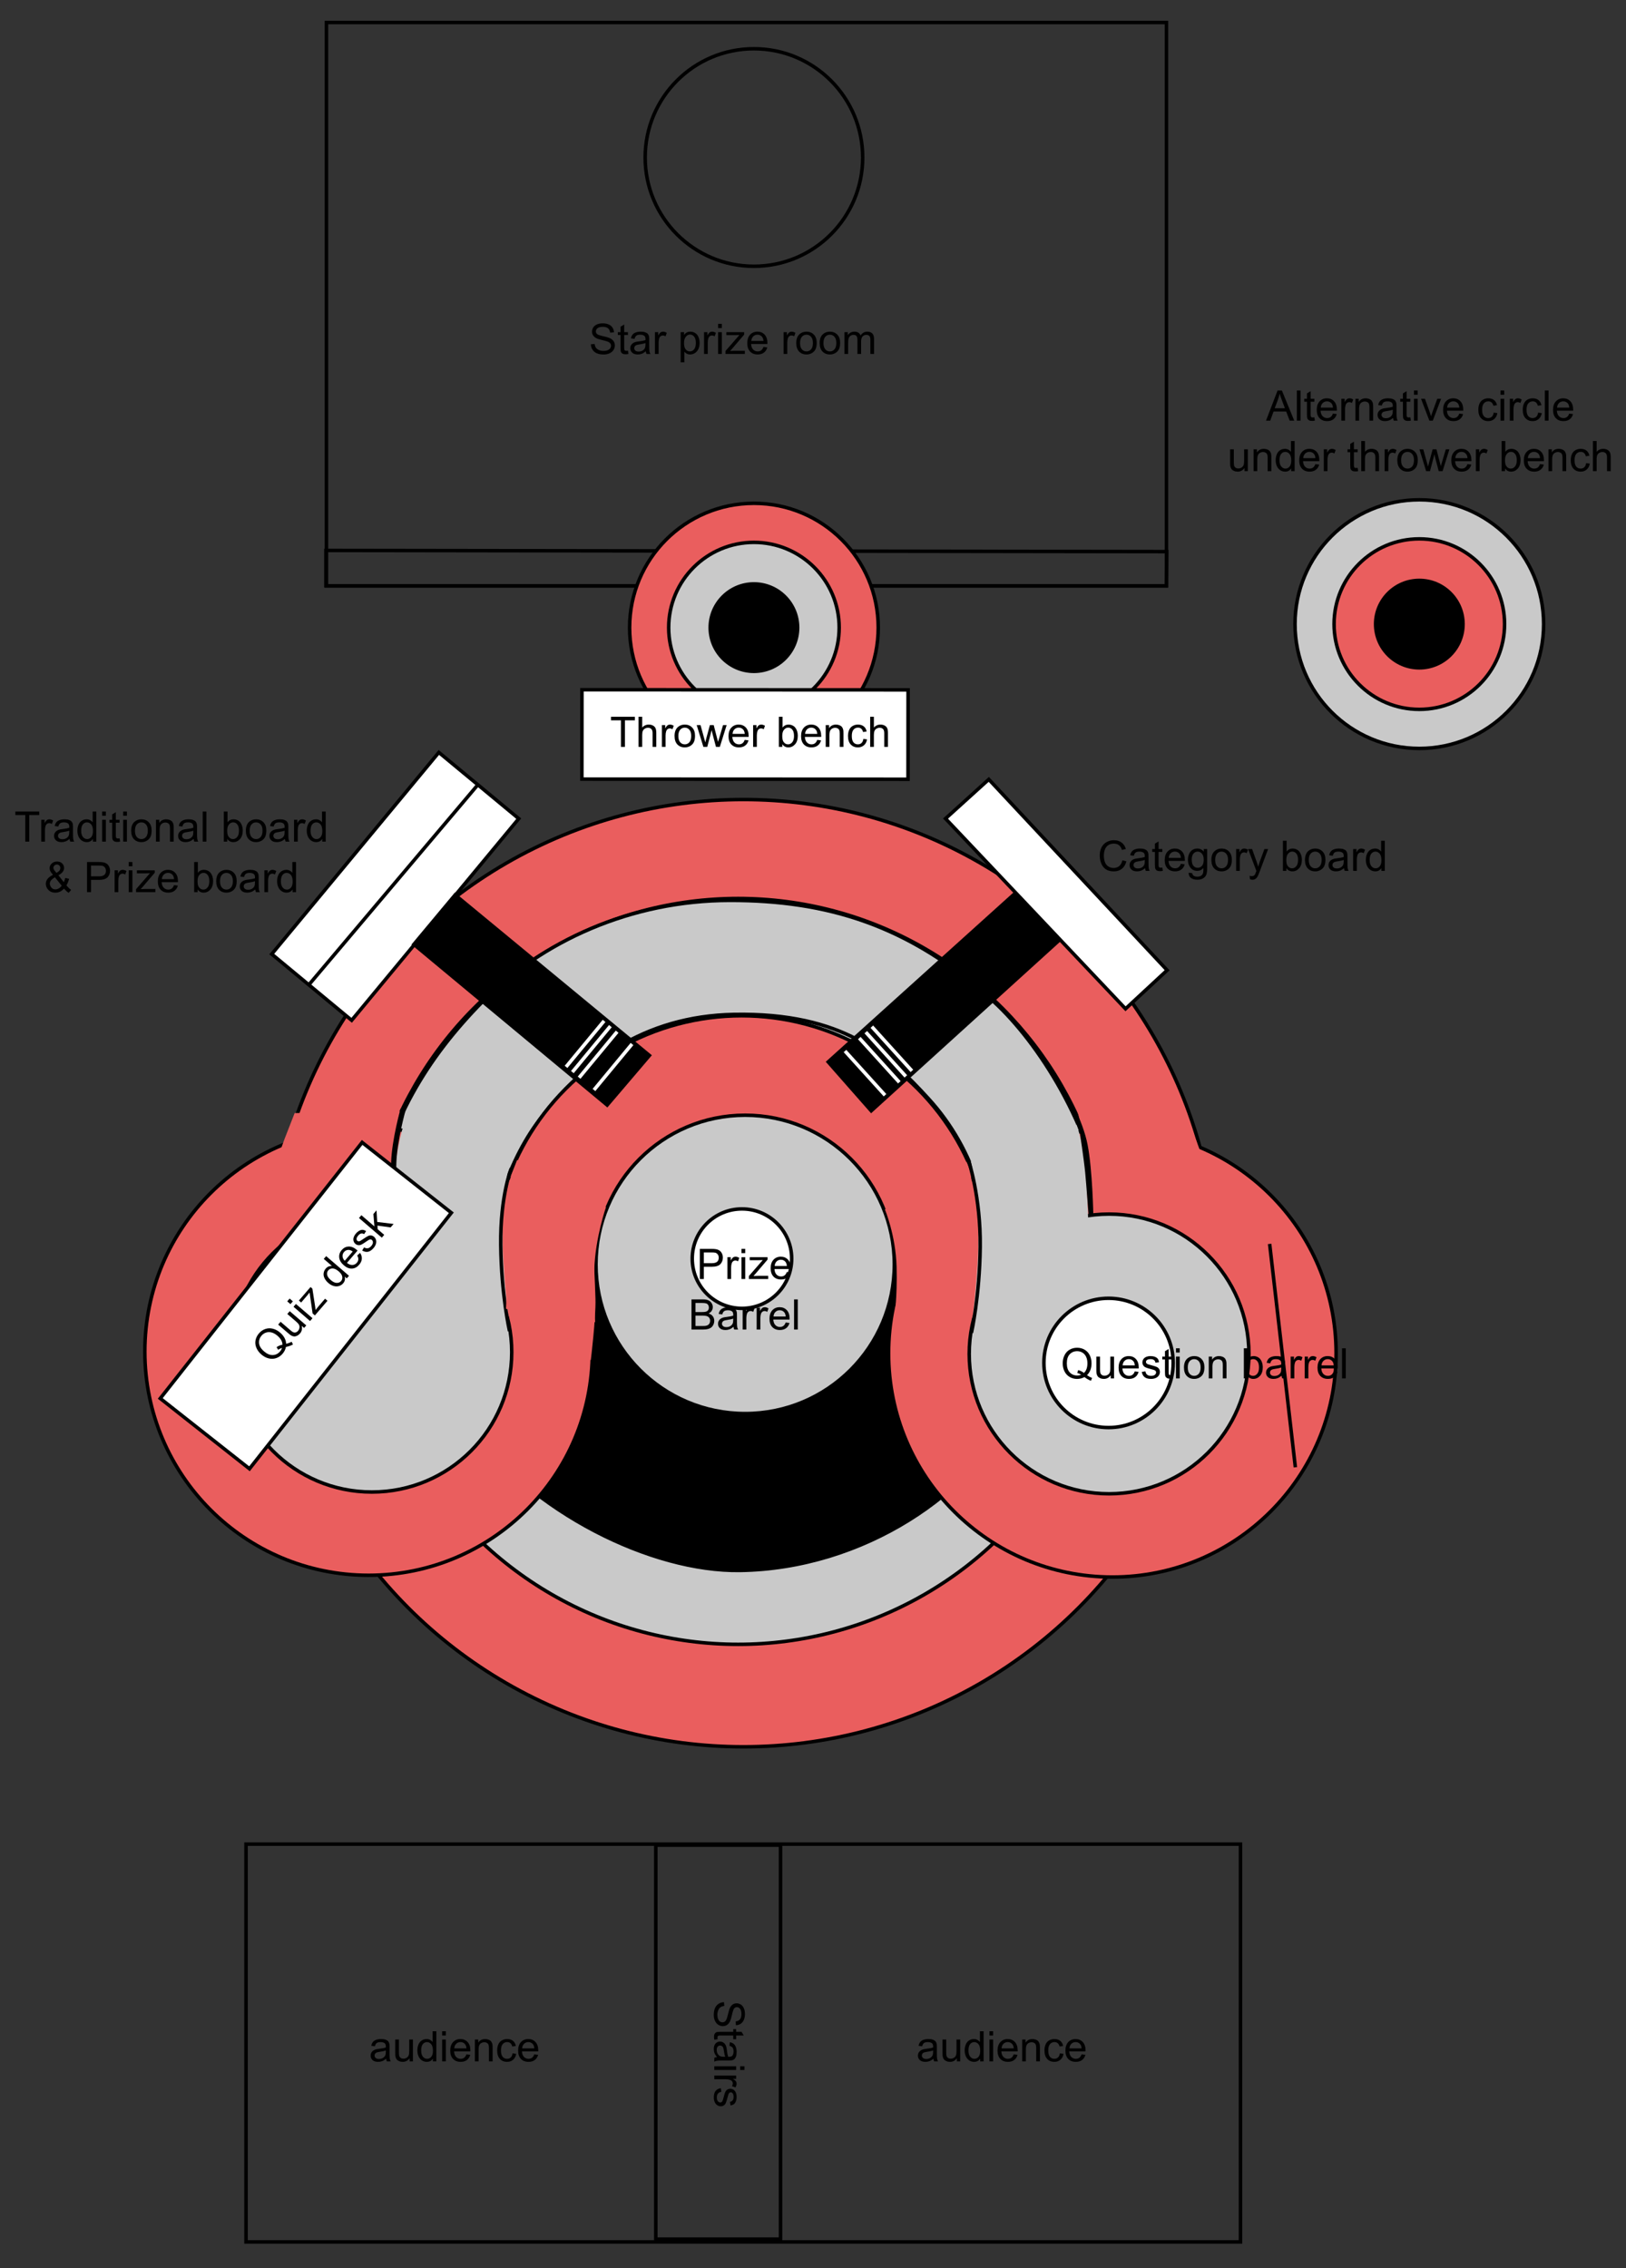 <?xml version="1.0" encoding="utf-8"?>
<!-- Generator: Adobe Illustrator 15.1.0, SVG Export Plug-In . SVG Version: 6.00 Build 0)  -->
<!DOCTYPE svg PUBLIC "-//W3C//DTD SVG 1.1//EN" "http://www.w3.org/Graphics/SVG/1.1/DTD/svg11.dtd">
<svg version="1.1" id="Layer_1" xmlns="http://www.w3.org/2000/svg" xmlns:xlink="http://www.w3.org/1999/xlink" x="0px" y="0px"
	 width="463.477px" height="646.468px" viewBox="0 0 463.477 646.468" enable-background="new 0 0 463.477 646.468"
	 xml:space="preserve">
<rect x="0" y="0" width="463.477" height="646.468" fill="#333333" stroke="none"/>
<g>
	<circle fill="#EA5E5E" stroke="#000000" stroke-miterlimit="10" cx="211.899" cy="362.895" r="135"/>
	<circle fill="#C9C9C9" stroke="#000000" stroke-miterlimit="10" cx="210.399" cy="362.395" r="106.299"/>
	<path fill="#C9C9C9" stroke="#000000" stroke-miterlimit="10" d="M269.149,388.895c-3.863-3.806,11.485-23.348,11.75-25
		c2.61-16.317-2.75-36-16.25-50.75c-11.309-12.355-24.209-24.591-55.5-24c-25.431,0.479-43.367,13.501-56.25,31.25
		c-9.19,12.661-14.555,31.785-12.25,44.25c1.457,7.88,21,11.917,13.5,22.25s-40.083,17.5-49.75,4.5s-0.502-37.09,1.5-47
		c5-24.75,15.5-42.5,31.75-59c16.712-16.969,42.057-28.75,70.5-28.75c27.253,0,51,6.75,75.25,29
		c12.494,11.463,27.864,35.302,31.5,60.75c1.5,10.5,1.334,20.916-3.333,31.833S285.816,405.312,269.149,388.895z"/>
	<circle fill="#EA5E5E" stroke="#000000" stroke-miterlimit="10" cx="211.4" cy="360.395" r="70.866"/>
	<path stroke="#000000" stroke-miterlimit="10" d="M295.566,375.895c0,8.355-2.063,16.703-5.823,24.587
		c-12.096,25.354-43.755,46.641-78.844,47.149c-25.1,0.364-59.333-16.402-77.666-41.736c-13.955-19.282-9.667-21.211-9.667-31.334
		c0-8.984,30.764-27.621,30.764-27.621l116.153-2.166C270.483,344.773,295.566,366.064,295.566,375.895z"/>
	<polygon fill="#C9C9C9" points="129.565,375.895 99.565,361.229 114.565,319.229 145.565,330.895 	"/>
	<g>
		<circle fill="#EA5E5E" stroke="#000000" stroke-miterlimit="10" cx="317.065" cy="385.729" r="63.78"/>
		<circle fill="#C9C9C9" stroke="#000000" stroke-miterlimit="10" cx="316.128" cy="385.916" r="39.862"/>
	</g>
	<path fill="#C9C9C9" d="M276.899,378.229l33.667-18.834c0,0-0.334-12-0.834-22.333c-0.491-10.161-2.833-16.417-2.833-16.417
		l-30.201,10.25c0,0,2.08,8.833,2.201,20.334C279.02,362.729,276.899,378.229,276.899,378.229z"/>
	<circle fill="#C9C9C9" stroke="#000000" stroke-miterlimit="10" cx="212.4" cy="360.395" r="42.519"/>
	<circle stroke="#000000" stroke-miterlimit="10" cx="212.823" cy="359.757" r="7.086"/>
	<path fill="#EA5E5E" d="M169.649,376.895l-33.5-17.75l11.25-28.5l25.334,13.417c0,0-3.084,8.833-3.334,17.833
		C169.155,370.709,169.649,376.895,169.649,376.895z"/>
	<path fill="#EA5E5E" d="M254.899,375.895l22.5-5.833l-1.007-26.169c0,0,0.93,2.169,0.84-3.831s-1.75-8.917-1.75-8.917
		l-23.25,13.584c0,0,3.084,7.333,3.334,16.333C255.81,369.875,254.899,375.895,254.899,375.895z"/>
	<path fill="none" stroke="#000000" stroke-miterlimit="10" d="M308.232,322.312c0,0,1.251,8.328,1.584,11.833s1,12.417,1,12.417"/>
	<path fill="none" stroke="#000000" stroke-miterlimit="10" d="M276.066,330.728c0,0,3.499,10.501,3.333,24.667s-2.5,24.5-2.5,24.5"
		/>
	<path fill="#EA5E5E" d="M345.524,337.52l-34.625,0.25c0,0-1.968-14.752-1.25-10.875s-2.375-9.625-2.375-9.625l30.875,0.5
		l2.875,7.375L345.524,337.52z"/>
	<path fill="none" stroke="#000000" stroke-miterlimit="10" d="M303.399,311.27c0,0,4.745,7.997,6.125,15.125s1.625,20,1.625,20"/>
	<g>
		<g>
			<circle fill="#EA5E5E" stroke="#000000" stroke-miterlimit="10" cx="105.064" cy="385.229" r="63.78"/>
			<circle fill="#C9C9C9" stroke="#000000" stroke-miterlimit="10" cx="106.002" cy="385.416" r="39.862"/>
		</g>
		<path fill="#C9C9C9" d="M145.231,377.729l-33.667-18.834c0,0,0.334-12,0.834-22.333c0.491-10.161,2.833-16.417,2.833-16.417
			l30.201,10.25c0,0-2.08,8.833-2.201,20.334C143.11,362.229,145.231,377.729,145.231,377.729z"/>
		<path fill="none" stroke="#000000" stroke-miterlimit="10" d="M145.733,333.061c0,0-3.168,7.668-3.002,21.834s2.5,24.5,2.5,24.5"
			/>
		<path fill="#EA5E5E" d="M76.606,337.02l34.625,0.25c0,0,1.968-14.752,1.25-10.875s2.375-9.625,2.375-9.625l-30.875,0.5
			l-2.875,7.375L76.606,337.02z"/>
	</g>
	<path fill="#EA5E5E" d="M166.731,378.895l-22.5-5.833l1.007-26.169c0,0-0.93,2.169-0.84-3.831s1.75-8.917,1.75-8.917l23.25,13.584
		c0,0-3.084,7.333-3.334,16.333C165.82,372.875,166.731,378.895,166.731,378.895z"/>
	<path fill="#EA5E5E" d="M168.399,387.729l-10-9.168v-20.5l10.834,0.668c0,0,0.346,6.15,0.5,11.5
		C169.885,375.576,168.399,387.729,168.399,387.729z"/>
	<path fill="none" stroke="#000000" stroke-width="1.5" stroke-miterlimit="10" d="M114.899,316.229c0,0-2.457,8.656-2.667,15.166
		s-0.333,14.667-0.333,14.667"/>
</g>
<rect x="93.054" y="6.416" fill="none" stroke="#000000" stroke-miterlimit="10" width="239.437" height="160.563"/>
<circle stroke="#000000" stroke-miterlimit="10" cx="211.823" cy="358.757" r="7.086"/>
<polygon fill="none" stroke="#000000" stroke-miterlimit="10" points="332.491,166.979 92.899,166.979 92.899,156.895 
	332.566,157.228 "/>
<g>
	<path d="M319.928,245.216l1.137,0.287c-0.238,0.934-0.667,1.646-1.286,2.136s-1.376,0.735-2.271,0.735
		c-0.926,0-1.679-0.188-2.259-0.565s-1.021-0.923-1.324-1.638s-0.454-1.482-0.454-2.303c0-0.895,0.171-1.675,0.513-2.341
		s0.828-1.172,1.459-1.518s1.325-0.519,2.083-0.519c0.859,0,1.582,0.219,2.168,0.656s0.994,1.053,1.225,1.846l-1.119,0.264
		c-0.199-0.625-0.488-1.08-0.867-1.365s-0.855-0.428-1.43-0.428c-0.66,0-1.212,0.158-1.655,0.475s-0.755,0.741-0.935,1.274
		s-0.27,1.083-0.27,1.649c0,0.73,0.106,1.368,0.319,1.913s0.544,0.952,0.993,1.222s0.936,0.404,1.459,0.404
		c0.637,0,1.176-0.184,1.617-0.551S319.772,245.939,319.928,245.216z"/>
	<path d="M326.391,247.46c-0.391,0.332-0.767,0.566-1.128,0.703s-0.749,0.205-1.163,0.205c-0.684,0-1.209-0.167-1.576-0.501
		s-0.551-0.761-0.551-1.28c0-0.305,0.069-0.583,0.208-0.835s0.32-0.454,0.545-0.606s0.478-0.268,0.759-0.346
		c0.207-0.055,0.52-0.107,0.938-0.158c0.852-0.102,1.479-0.223,1.881-0.363c0.004-0.145,0.006-0.236,0.006-0.275
		c0-0.43-0.1-0.732-0.299-0.908c-0.27-0.238-0.67-0.357-1.201-0.357c-0.496,0-0.862,0.087-1.099,0.261s-0.411,0.481-0.524,0.923
		l-1.031-0.141c0.094-0.441,0.248-0.798,0.463-1.069s0.525-0.48,0.932-0.627s0.877-0.22,1.412-0.22c0.531,0,0.963,0.063,1.295,0.188
		s0.576,0.282,0.732,0.472s0.266,0.429,0.328,0.718c0.035,0.18,0.053,0.504,0.053,0.973v1.406c0,0.98,0.022,1.601,0.067,1.86
		s0.134,0.509,0.267,0.747h-1.102C326.493,248.009,326.422,247.753,326.391,247.46z M326.303,245.105
		c-0.383,0.156-0.957,0.289-1.723,0.398c-0.434,0.063-0.74,0.133-0.92,0.211s-0.318,0.192-0.416,0.343s-0.146,0.317-0.146,0.501
		c0,0.281,0.106,0.516,0.319,0.703s0.524,0.281,0.935,0.281c0.406,0,0.768-0.089,1.084-0.267s0.549-0.421,0.697-0.729
		c0.113-0.238,0.17-0.59,0.17-1.055V245.105z"/>
	<path d="M331.307,247.285l0.152,0.932c-0.297,0.063-0.563,0.094-0.797,0.094c-0.383,0-0.68-0.061-0.891-0.182
		s-0.359-0.28-0.445-0.478s-0.129-0.612-0.129-1.245v-3.58h-0.773v-0.82h0.773v-1.541l1.049-0.633v2.174h1.061v0.82h-1.061v3.639
		c0,0.301,0.019,0.494,0.056,0.58s0.098,0.154,0.182,0.205s0.204,0.076,0.36,0.076C330.961,247.326,331.116,247.312,331.307,247.285
		z"/>
	<path d="M336.598,246.224l1.09,0.135c-0.172,0.637-0.49,1.131-0.955,1.482s-1.059,0.527-1.781,0.527
		c-0.91,0-1.632-0.28-2.165-0.841s-0.8-1.347-0.8-2.358c0-1.047,0.27-1.859,0.809-2.438s1.238-0.867,2.098-0.867
		c0.832,0,1.512,0.283,2.039,0.85s0.791,1.363,0.791,2.391c0,0.063-0.002,0.156-0.006,0.281h-4.641
		c0.039,0.684,0.232,1.207,0.58,1.57s0.781,0.545,1.301,0.545c0.387,0,0.717-0.102,0.99-0.305S336.438,246.669,336.598,246.224z
		 M333.135,244.519h3.475c-0.047-0.523-0.18-0.916-0.398-1.178c-0.336-0.406-0.771-0.609-1.307-0.609
		c-0.484,0-0.892,0.162-1.222,0.486S333.17,243.976,333.135,244.519z"/>
	<path d="M338.819,248.744l1.025,0.152c0.043,0.316,0.162,0.547,0.357,0.691c0.262,0.195,0.619,0.293,1.072,0.293
		c0.488,0,0.865-0.098,1.131-0.293s0.445-0.469,0.539-0.82c0.055-0.215,0.08-0.666,0.076-1.354
		c-0.461,0.543-1.035,0.814-1.723,0.814c-0.855,0-1.518-0.309-1.986-0.926s-0.703-1.357-0.703-2.221
		c0-0.594,0.107-1.142,0.322-1.644s0.526-0.89,0.935-1.163s0.888-0.41,1.438-0.41c0.734,0,1.34,0.297,1.816,0.891v-0.75h0.973v5.379
		c0,0.969-0.099,1.655-0.296,2.06s-0.51,0.724-0.938,0.958s-0.954,0.352-1.579,0.352c-0.742,0-1.342-0.167-1.799-0.501
		S338.803,249.416,338.819,248.744z M339.692,245.005c0,0.816,0.162,1.412,0.486,1.787s0.73,0.563,1.219,0.563
		c0.484,0,0.891-0.187,1.219-0.56s0.492-0.958,0.492-1.755c0-0.762-0.169-1.336-0.507-1.723s-0.745-0.58-1.222-0.58
		c-0.469,0-0.867,0.19-1.195,0.571S339.692,244.255,339.692,245.005z"/>
	<path d="M345.293,245.117c0-1.152,0.32-2.006,0.961-2.561c0.535-0.461,1.188-0.691,1.957-0.691c0.855,0,1.555,0.28,2.098,0.841
		s0.814,1.335,0.814,2.323c0,0.801-0.12,1.431-0.36,1.89s-0.59,0.815-1.049,1.069s-0.96,0.381-1.503,0.381
		c-0.871,0-1.575-0.279-2.112-0.838S345.293,246.167,345.293,245.117z M346.377,245.117c0,0.797,0.174,1.394,0.521,1.79
		s0.785,0.595,1.313,0.595c0.523,0,0.959-0.199,1.307-0.598s0.521-1.006,0.521-1.822c0-0.77-0.175-1.353-0.524-1.749
		s-0.784-0.595-1.304-0.595c-0.527,0-0.965,0.197-1.313,0.592S346.377,244.32,346.377,245.117z"/>
	<path d="M352.348,248.228v-6.223h0.949v0.943c0.242-0.441,0.466-0.732,0.671-0.873s0.431-0.211,0.677-0.211
		c0.355,0,0.717,0.113,1.084,0.34l-0.363,0.979c-0.258-0.152-0.516-0.229-0.773-0.229c-0.23,0-0.438,0.069-0.621,0.208
		s-0.314,0.331-0.393,0.577c-0.117,0.375-0.176,0.785-0.176,1.23v3.258H352.348z"/>
	<path d="M356.309,250.625l-0.117-0.99c0.23,0.063,0.432,0.094,0.604,0.094c0.234,0,0.422-0.039,0.563-0.117
		s0.256-0.188,0.346-0.328c0.066-0.105,0.174-0.367,0.322-0.785c0.02-0.059,0.051-0.145,0.094-0.258l-2.361-6.234h1.137l1.295,3.604
		c0.168,0.457,0.318,0.938,0.451,1.441c0.121-0.484,0.266-0.957,0.434-1.418l1.33-3.627h1.055l-2.367,6.328
		c-0.254,0.684-0.451,1.154-0.592,1.412c-0.188,0.348-0.402,0.603-0.645,0.765s-0.531,0.243-0.867,0.243
		C356.786,250.753,356.559,250.71,356.309,250.625z"/>
	<path d="M366.663,248.228h-0.979v-8.59h1.055v3.064c0.445-0.559,1.014-0.838,1.705-0.838c0.383,0,0.745,0.077,1.087,0.231
		s0.623,0.371,0.844,0.65s0.394,0.616,0.519,1.011s0.188,0.816,0.188,1.266c0,1.066-0.264,1.891-0.791,2.473
		s-1.16,0.873-1.898,0.873c-0.734,0-1.311-0.307-1.729-0.92V248.228z M366.651,245.07c0,0.746,0.102,1.285,0.305,1.617
		c0.332,0.543,0.781,0.814,1.348,0.814c0.461,0,0.859-0.2,1.195-0.601s0.504-0.997,0.504-1.79c0-0.813-0.161-1.412-0.483-1.799
		s-0.712-0.58-1.169-0.58c-0.461,0-0.859,0.2-1.195,0.601S366.651,244.312,366.651,245.07z"/>
	<path d="M371.971,245.117c0-1.152,0.32-2.006,0.961-2.561c0.535-0.461,1.188-0.691,1.957-0.691c0.855,0,1.555,0.28,2.098,0.841
		s0.814,1.335,0.814,2.323c0,0.801-0.12,1.431-0.36,1.89s-0.59,0.815-1.049,1.069s-0.96,0.381-1.503,0.381
		c-0.871,0-1.575-0.279-2.112-0.838S371.971,246.167,371.971,245.117z M373.055,245.117c0,0.797,0.174,1.394,0.521,1.79
		s0.785,0.595,1.313,0.595c0.523,0,0.959-0.199,1.307-0.598s0.521-1.006,0.521-1.822c0-0.77-0.175-1.353-0.524-1.749
		s-0.784-0.595-1.304-0.595c-0.527,0-0.965,0.197-1.313,0.592S373.055,244.32,373.055,245.117z"/>
	<path d="M383.098,247.46c-0.391,0.332-0.767,0.566-1.128,0.703s-0.749,0.205-1.163,0.205c-0.684,0-1.209-0.167-1.576-0.501
		s-0.551-0.761-0.551-1.28c0-0.305,0.069-0.583,0.208-0.835s0.32-0.454,0.545-0.606s0.478-0.268,0.759-0.346
		c0.207-0.055,0.52-0.107,0.938-0.158c0.852-0.102,1.479-0.223,1.881-0.363c0.004-0.145,0.006-0.236,0.006-0.275
		c0-0.43-0.1-0.732-0.299-0.908c-0.27-0.238-0.67-0.357-1.201-0.357c-0.496,0-0.862,0.087-1.099,0.261s-0.411,0.481-0.524,0.923
		l-1.031-0.141c0.094-0.441,0.248-0.798,0.463-1.069s0.525-0.48,0.932-0.627s0.877-0.22,1.412-0.22c0.531,0,0.963,0.063,1.295,0.188
		s0.576,0.282,0.732,0.472s0.266,0.429,0.328,0.718c0.035,0.18,0.053,0.504,0.053,0.973v1.406c0,0.98,0.022,1.601,0.067,1.86
		s0.134,0.509,0.267,0.747h-1.102C383.2,248.009,383.129,247.753,383.098,247.46z M383.01,245.105
		c-0.383,0.156-0.957,0.289-1.723,0.398c-0.434,0.063-0.74,0.133-0.92,0.211s-0.318,0.192-0.416,0.343s-0.146,0.317-0.146,0.501
		c0,0.281,0.106,0.516,0.319,0.703s0.524,0.281,0.935,0.281c0.406,0,0.768-0.089,1.084-0.267s0.549-0.421,0.697-0.729
		c0.113-0.238,0.17-0.59,0.17-1.055V245.105z"/>
	<path d="M385.7,248.228v-6.223h0.949v0.943c0.242-0.441,0.466-0.732,0.671-0.873s0.431-0.211,0.677-0.211
		c0.355,0,0.717,0.113,1.084,0.34l-0.363,0.979c-0.258-0.152-0.516-0.229-0.773-0.229c-0.23,0-0.438,0.069-0.621,0.208
		s-0.314,0.331-0.393,0.577c-0.117,0.375-0.176,0.785-0.176,1.23v3.258H385.7z"/>
	<path d="M393.745,248.228v-0.785c-0.395,0.617-0.975,0.926-1.74,0.926c-0.496,0-0.952-0.137-1.368-0.41s-0.738-0.655-0.967-1.146
		s-0.343-1.054-0.343-1.69c0-0.621,0.104-1.185,0.311-1.69s0.518-0.894,0.932-1.163s0.877-0.404,1.389-0.404
		c0.375,0,0.709,0.079,1.002,0.237s0.531,0.364,0.715,0.618v-3.082h1.049v8.59H393.745z M390.411,245.123
		c0,0.797,0.168,1.393,0.504,1.787s0.732,0.592,1.189,0.592c0.461,0,0.853-0.188,1.175-0.565s0.483-0.952,0.483-1.726
		c0-0.852-0.164-1.477-0.492-1.875s-0.732-0.598-1.213-0.598c-0.469,0-0.86,0.191-1.175,0.574S390.411,244.298,390.411,245.123z"/>
</g>
<g>
	<circle fill="#EA5E5E" stroke="#000000" stroke-miterlimit="10" cx="214.898" cy="178.895" r="35.433"/>
	<circle fill="#C9C9C9" stroke="#000000" stroke-miterlimit="10" cx="214.899" cy="178.895" r="24.3"/>
	<circle cx="214.898" cy="178.895" r="12.96"/>
</g>
<g>
	<path d="M7.207,239.895v-7.576h-2.83v-1.014h6.809v1.014H8.343v7.576H7.207z"/>
	<path d="M11.759,239.895v-6.223h0.949v0.943c0.242-0.441,0.466-0.732,0.671-0.873s0.431-0.211,0.677-0.211
		c0.355,0,0.717,0.113,1.084,0.34l-0.363,0.979c-0.258-0.152-0.516-0.229-0.773-0.229c-0.23,0-0.438,0.069-0.621,0.208
		s-0.314,0.331-0.393,0.577c-0.117,0.375-0.176,0.785-0.176,1.23v3.258H11.759z"/>
	<path d="M19.828,239.127c-0.391,0.332-0.767,0.566-1.128,0.703s-0.749,0.205-1.163,0.205c-0.684,0-1.209-0.167-1.576-0.501
		s-0.551-0.761-0.551-1.28c0-0.305,0.069-0.583,0.208-0.835s0.32-0.454,0.545-0.606s0.478-0.268,0.759-0.346
		c0.207-0.055,0.52-0.107,0.938-0.158c0.852-0.102,1.479-0.223,1.881-0.363c0.004-0.145,0.006-0.236,0.006-0.275
		c0-0.43-0.1-0.732-0.299-0.908c-0.27-0.238-0.67-0.357-1.201-0.357c-0.496,0-0.862,0.087-1.099,0.261s-0.411,0.481-0.524,0.923
		l-1.031-0.141c0.094-0.441,0.248-0.798,0.463-1.069s0.525-0.48,0.932-0.627s0.877-0.22,1.412-0.22c0.531,0,0.963,0.063,1.295,0.188
		s0.576,0.282,0.732,0.472s0.266,0.429,0.328,0.718c0.035,0.18,0.053,0.504,0.053,0.973v1.406c0,0.98,0.022,1.601,0.067,1.86
		s0.134,0.509,0.267,0.747h-1.102C19.929,239.676,19.859,239.42,19.828,239.127z M19.74,236.771
		c-0.383,0.156-0.957,0.289-1.723,0.398c-0.434,0.063-0.74,0.133-0.92,0.211s-0.318,0.192-0.416,0.343s-0.146,0.317-0.146,0.501
		c0,0.281,0.106,0.516,0.319,0.703s0.524,0.281,0.935,0.281c0.406,0,0.768-0.089,1.084-0.267s0.549-0.421,0.697-0.729
		c0.113-0.238,0.17-0.59,0.17-1.055V236.771z"/>
	<path d="M26.478,239.895v-0.785c-0.395,0.617-0.975,0.926-1.74,0.926c-0.496,0-0.952-0.137-1.368-0.41s-0.738-0.655-0.967-1.146
		s-0.343-1.054-0.343-1.69c0-0.621,0.104-1.185,0.311-1.69s0.518-0.894,0.932-1.163s0.877-0.404,1.389-0.404
		c0.375,0,0.709,0.079,1.002,0.237s0.531,0.364,0.715,0.618v-3.082h1.049v8.59H26.478z M23.144,236.789
		c0,0.797,0.168,1.393,0.504,1.787s0.732,0.592,1.189,0.592c0.461,0,0.853-0.188,1.175-0.565s0.483-0.952,0.483-1.726
		c0-0.852-0.164-1.477-0.492-1.875s-0.732-0.598-1.213-0.598c-0.469,0-0.86,0.191-1.175,0.574S23.144,235.965,23.144,236.789z"/>
	<path d="M29.121,232.518v-1.213h1.055v1.213H29.121z M29.121,239.895v-6.223h1.055v6.223H29.121z"/>
	<path d="M34.083,238.951l0.152,0.932c-0.297,0.063-0.563,0.094-0.797,0.094c-0.383,0-0.68-0.061-0.891-0.182
		s-0.359-0.28-0.445-0.478s-0.129-0.612-0.129-1.245v-3.58h-0.773v-0.82h0.773v-1.541l1.049-0.633v2.174h1.061v0.82h-1.061v3.639
		c0,0.301,0.019,0.494,0.056,0.58s0.098,0.154,0.182,0.205s0.204,0.076,0.36,0.076C33.738,238.992,33.892,238.979,34.083,238.951z"
		/>
	<path d="M35.121,232.518v-1.213h1.055v1.213H35.121z M35.121,239.895v-6.223h1.055v6.223H35.121z"/>
	<path d="M37.388,236.783c0-1.152,0.32-2.006,0.961-2.561c0.535-0.461,1.188-0.691,1.957-0.691c0.855,0,1.555,0.28,2.098,0.841
		s0.814,1.335,0.814,2.323c0,0.801-0.12,1.431-0.36,1.89s-0.59,0.815-1.049,1.069s-0.96,0.381-1.503,0.381
		c-0.871,0-1.575-0.279-2.112-0.838S37.388,237.834,37.388,236.783z M38.472,236.783c0,0.797,0.174,1.394,0.521,1.79
		s0.785,0.595,1.313,0.595c0.523,0,0.959-0.199,1.307-0.598s0.521-1.006,0.521-1.822c0-0.77-0.175-1.353-0.524-1.749
		s-0.784-0.595-1.304-0.595c-0.527,0-0.965,0.197-1.313,0.592S38.472,235.986,38.472,236.783z"/>
	<path d="M44.455,239.895v-6.223h0.949v0.885c0.457-0.684,1.117-1.025,1.98-1.025c0.375,0,0.72,0.067,1.034,0.202
		s0.55,0.312,0.706,0.53s0.266,0.479,0.328,0.779c0.039,0.195,0.059,0.537,0.059,1.025v3.826h-1.055v-3.785
		c0-0.43-0.041-0.751-0.123-0.964s-0.228-0.383-0.437-0.51s-0.454-0.19-0.735-0.19c-0.449,0-0.837,0.143-1.163,0.428
		s-0.489,0.826-0.489,1.623v3.398H44.455z"/>
	<path d="M55.189,239.127c-0.391,0.332-0.767,0.566-1.128,0.703s-0.749,0.205-1.163,0.205c-0.684,0-1.209-0.167-1.576-0.501
		s-0.551-0.761-0.551-1.28c0-0.305,0.069-0.583,0.208-0.835s0.32-0.454,0.545-0.606s0.478-0.268,0.759-0.346
		c0.207-0.055,0.52-0.107,0.938-0.158c0.852-0.102,1.479-0.223,1.881-0.363c0.004-0.145,0.006-0.236,0.006-0.275
		c0-0.43-0.1-0.732-0.299-0.908c-0.27-0.238-0.67-0.357-1.201-0.357c-0.496,0-0.862,0.087-1.099,0.261s-0.411,0.481-0.524,0.923
		l-1.031-0.141c0.094-0.441,0.248-0.798,0.463-1.069s0.525-0.48,0.932-0.627s0.877-0.22,1.412-0.22c0.531,0,0.963,0.063,1.295,0.188
		s0.576,0.282,0.732,0.472s0.266,0.429,0.328,0.718c0.035,0.18,0.053,0.504,0.053,0.973v1.406c0,0.98,0.022,1.601,0.067,1.86
		s0.134,0.509,0.267,0.747H55.4C55.291,239.676,55.22,239.42,55.189,239.127z M55.101,236.771c-0.383,0.156-0.957,0.289-1.723,0.398
		c-0.434,0.063-0.74,0.133-0.92,0.211s-0.318,0.192-0.416,0.343s-0.146,0.317-0.146,0.501c0,0.281,0.106,0.516,0.319,0.703
		s0.524,0.281,0.935,0.281c0.406,0,0.768-0.089,1.084-0.267s0.549-0.421,0.697-0.729c0.113-0.238,0.17-0.59,0.17-1.055V236.771z"/>
	<path d="M57.779,239.895v-8.59h1.055v8.59H57.779z"/>
	<path d="M64.775,239.895h-0.979v-8.59h1.055v3.064c0.445-0.559,1.014-0.838,1.705-0.838c0.383,0,0.745,0.077,1.087,0.231
		s0.623,0.371,0.844,0.65s0.394,0.616,0.519,1.011s0.188,0.816,0.188,1.266c0,1.066-0.264,1.891-0.791,2.473
		s-1.16,0.873-1.898,0.873c-0.734,0-1.311-0.307-1.729-0.92V239.895z M64.763,236.736c0,0.746,0.102,1.285,0.305,1.617
		c0.332,0.543,0.781,0.814,1.348,0.814c0.461,0,0.859-0.2,1.195-0.601s0.504-0.997,0.504-1.79c0-0.813-0.161-1.412-0.483-1.799
		s-0.712-0.58-1.169-0.58c-0.461,0-0.859,0.2-1.195,0.601S64.763,235.979,64.763,236.736z"/>
	<path d="M70.083,236.783c0-1.152,0.32-2.006,0.961-2.561c0.535-0.461,1.188-0.691,1.957-0.691c0.855,0,1.555,0.28,2.098,0.841
		s0.814,1.335,0.814,2.323c0,0.801-0.12,1.431-0.36,1.89s-0.59,0.815-1.049,1.069s-0.96,0.381-1.503,0.381
		c-0.871,0-1.575-0.279-2.112-0.838S70.083,237.834,70.083,236.783z M71.167,236.783c0,0.797,0.174,1.394,0.521,1.79
		s0.785,0.595,1.313,0.595c0.523,0,0.959-0.199,1.307-0.598s0.521-1.006,0.521-1.822c0-0.77-0.175-1.353-0.524-1.749
		s-0.784-0.595-1.304-0.595c-0.527,0-0.965,0.197-1.313,0.592S71.167,235.986,71.167,236.783z"/>
	<path d="M81.21,239.127c-0.391,0.332-0.767,0.566-1.128,0.703s-0.749,0.205-1.163,0.205c-0.684,0-1.209-0.167-1.576-0.501
		s-0.551-0.761-0.551-1.28c0-0.305,0.069-0.583,0.208-0.835s0.32-0.454,0.545-0.606s0.478-0.268,0.759-0.346
		c0.207-0.055,0.52-0.107,0.938-0.158c0.852-0.102,1.479-0.223,1.881-0.363c0.004-0.145,0.006-0.236,0.006-0.275
		c0-0.43-0.1-0.732-0.299-0.908c-0.27-0.238-0.67-0.357-1.201-0.357c-0.496,0-0.862,0.087-1.099,0.261s-0.411,0.481-0.524,0.923
		l-1.031-0.141c0.094-0.441,0.248-0.798,0.463-1.069s0.525-0.48,0.932-0.627s0.877-0.22,1.412-0.22c0.531,0,0.963,0.063,1.295,0.188
		s0.576,0.282,0.732,0.472s0.266,0.429,0.328,0.718c0.035,0.18,0.053,0.504,0.053,0.973v1.406c0,0.98,0.022,1.601,0.067,1.86
		s0.134,0.509,0.267,0.747h-1.102C81.312,239.676,81.242,239.42,81.21,239.127z M81.123,236.771
		c-0.383,0.156-0.957,0.289-1.723,0.398c-0.434,0.063-0.74,0.133-0.92,0.211s-0.318,0.192-0.416,0.343s-0.146,0.317-0.146,0.501
		c0,0.281,0.106,0.516,0.319,0.703s0.524,0.281,0.935,0.281c0.406,0,0.768-0.089,1.084-0.267s0.549-0.421,0.697-0.729
		c0.113-0.238,0.17-0.59,0.17-1.055V236.771z"/>
	<path d="M83.812,239.895v-6.223h0.949v0.943c0.242-0.441,0.466-0.732,0.671-0.873s0.431-0.211,0.677-0.211
		c0.355,0,0.717,0.113,1.084,0.34l-0.363,0.979c-0.258-0.152-0.516-0.229-0.773-0.229c-0.23,0-0.438,0.069-0.621,0.208
		s-0.314,0.331-0.393,0.577c-0.117,0.375-0.176,0.785-0.176,1.23v3.258H83.812z"/>
	<path d="M91.857,239.895v-0.785c-0.395,0.617-0.975,0.926-1.74,0.926c-0.496,0-0.952-0.137-1.368-0.41s-0.738-0.655-0.967-1.146
		s-0.343-1.054-0.343-1.69c0-0.621,0.104-1.185,0.311-1.69s0.518-0.894,0.932-1.163s0.877-0.404,1.389-0.404
		c0.375,0,0.709,0.079,1.002,0.237s0.531,0.364,0.715,0.618v-3.082h1.049v8.59H91.857z M88.523,236.789
		c0,0.797,0.168,1.393,0.504,1.787s0.732,0.592,1.189,0.592c0.461,0,0.853-0.188,1.175-0.565s0.483-0.952,0.483-1.726
		c0-0.852-0.164-1.477-0.492-1.875s-0.732-0.598-1.213-0.598c-0.469,0-0.86,0.191-1.175,0.574S88.523,235.965,88.523,236.789z"/>
	<path d="M18.249,253.281c-0.348,0.387-0.727,0.677-1.137,0.87s-0.854,0.29-1.33,0.29c-0.879,0-1.576-0.297-2.092-0.891
		c-0.418-0.484-0.627-1.025-0.627-1.623c0-0.531,0.171-1.011,0.513-1.438s0.853-0.804,1.532-1.128
		c-0.387-0.445-0.645-0.807-0.773-1.084s-0.193-0.545-0.193-0.803c0-0.516,0.202-0.964,0.606-1.345s0.913-0.571,1.526-0.571
		c0.586,0,1.065,0.18,1.438,0.539s0.56,0.791,0.56,1.295c0,0.816-0.541,1.514-1.623,2.092l1.541,1.963
		c0.176-0.344,0.313-0.742,0.41-1.195l1.096,0.234c-0.188,0.75-0.441,1.367-0.762,1.852c0.395,0.523,0.842,0.963,1.342,1.318
		l-0.709,0.838C19.141,254.22,18.702,253.816,18.249,253.281z M17.586,252.449l-1.934-2.396c-0.57,0.34-0.955,0.655-1.154,0.946
		s-0.299,0.579-0.299,0.864c0,0.348,0.139,0.709,0.416,1.084s0.67,0.563,1.178,0.563c0.316,0,0.644-0.099,0.981-0.296
		S17.383,252.761,17.586,252.449z M16.104,248.804c0.457-0.27,0.753-0.506,0.888-0.709s0.202-0.428,0.202-0.674
		c0-0.293-0.093-0.532-0.278-0.718s-0.417-0.278-0.694-0.278c-0.285,0-0.522,0.092-0.712,0.275s-0.284,0.408-0.284,0.674
		c0,0.133,0.034,0.272,0.103,0.419s0.171,0.302,0.308,0.466L16.104,248.804z"/>
	<path d="M24.811,254.294v-8.59h3.24c0.57,0,1.006,0.027,1.307,0.082c0.422,0.07,0.775,0.204,1.061,0.401s0.515,0.474,0.688,0.829
		s0.261,0.746,0.261,1.172c0,0.73-0.232,1.349-0.697,1.854s-1.305,0.759-2.52,0.759h-2.203v3.492H24.811z M25.948,249.789h2.221
		c0.734,0,1.256-0.137,1.564-0.41s0.463-0.658,0.463-1.154c0-0.359-0.091-0.667-0.272-0.923s-0.421-0.425-0.718-0.507
		c-0.191-0.051-0.545-0.076-1.061-0.076h-2.197V249.789z"/>
	<path d="M32.668,254.294v-6.223h0.949v0.943c0.242-0.441,0.466-0.732,0.671-0.873s0.431-0.211,0.677-0.211
		c0.355,0,0.717,0.113,1.084,0.34l-0.363,0.979c-0.258-0.152-0.516-0.229-0.773-0.229c-0.23,0-0.438,0.069-0.621,0.208
		s-0.314,0.331-0.393,0.577c-0.117,0.375-0.176,0.785-0.176,1.23v3.258H32.668z"/>
	<path d="M36.682,246.917v-1.213h1.055v1.213H36.682z M36.682,254.294v-6.223h1.055v6.223H36.682z"/>
	<path d="M38.786,254.294v-0.855l3.961-4.547c-0.449,0.023-0.846,0.035-1.189,0.035H39.02v-0.855h5.086v0.697l-3.369,3.949
		l-0.65,0.721c0.473-0.035,0.916-0.053,1.33-0.053h2.877v0.908H38.786z"/>
	<path d="M49.602,252.291l1.09,0.135c-0.172,0.637-0.49,1.131-0.955,1.482s-1.059,0.527-1.781,0.527c-0.91,0-1.632-0.28-2.165-0.841
		s-0.8-1.347-0.8-2.358c0-1.047,0.27-1.859,0.809-2.438s1.238-0.867,2.098-0.867c0.832,0,1.512,0.283,2.039,0.85
		s0.791,1.363,0.791,2.391c0,0.063-0.002,0.156-0.006,0.281h-4.641c0.039,0.684,0.232,1.207,0.58,1.57s0.781,0.545,1.301,0.545
		c0.387,0,0.717-0.102,0.99-0.305S49.442,252.736,49.602,252.291z M46.139,250.585h3.475c-0.047-0.523-0.18-0.916-0.398-1.178
		c-0.336-0.406-0.771-0.609-1.307-0.609c-0.484,0-0.892,0.162-1.222,0.486S46.174,250.042,46.139,250.585z"/>
	<path d="M56.323,254.294h-0.979v-8.59h1.055v3.064c0.445-0.559,1.014-0.838,1.705-0.838c0.383,0,0.745,0.077,1.087,0.231
		s0.623,0.371,0.844,0.65s0.394,0.616,0.519,1.011s0.188,0.816,0.188,1.266c0,1.066-0.264,1.891-0.791,2.473
		s-1.16,0.873-1.898,0.873c-0.734,0-1.311-0.307-1.729-0.92V254.294z M56.311,251.136c0,0.746,0.102,1.285,0.305,1.617
		c0.332,0.543,0.781,0.814,1.348,0.814c0.461,0,0.859-0.2,1.195-0.601s0.504-0.997,0.504-1.79c0-0.813-0.161-1.412-0.483-1.799
		s-0.712-0.58-1.169-0.58c-0.461,0-0.859,0.2-1.195,0.601S56.311,250.378,56.311,251.136z"/>
	<path d="M61.631,251.183c0-1.152,0.32-2.006,0.961-2.561c0.535-0.461,1.188-0.691,1.957-0.691c0.855,0,1.555,0.28,2.098,0.841
		s0.814,1.335,0.814,2.323c0,0.801-0.12,1.431-0.36,1.89s-0.59,0.815-1.049,1.069s-0.96,0.381-1.503,0.381
		c-0.871,0-1.575-0.279-2.112-0.838S61.631,252.234,61.631,251.183z M62.715,251.183c0,0.797,0.174,1.394,0.521,1.79
		s0.785,0.595,1.313,0.595c0.523,0,0.959-0.199,1.307-0.598s0.521-1.006,0.521-1.822c0-0.77-0.175-1.353-0.524-1.749
		s-0.784-0.595-1.304-0.595c-0.527,0-0.965,0.197-1.313,0.592S62.715,250.386,62.715,251.183z"/>
	<path d="M72.758,253.527c-0.391,0.332-0.767,0.566-1.128,0.703s-0.749,0.205-1.163,0.205c-0.684,0-1.209-0.167-1.576-0.501
		s-0.551-0.761-0.551-1.28c0-0.305,0.069-0.583,0.208-0.835s0.32-0.454,0.545-0.606s0.478-0.268,0.759-0.346
		c0.207-0.055,0.52-0.107,0.938-0.158c0.852-0.102,1.479-0.223,1.881-0.363c0.004-0.145,0.006-0.236,0.006-0.275
		c0-0.43-0.1-0.732-0.299-0.908c-0.27-0.238-0.67-0.357-1.201-0.357c-0.496,0-0.862,0.087-1.099,0.261s-0.411,0.481-0.524,0.923
		l-1.031-0.141c0.094-0.441,0.248-0.798,0.463-1.069s0.525-0.48,0.932-0.627s0.877-0.22,1.412-0.22c0.531,0,0.963,0.063,1.295,0.188
		s0.576,0.282,0.732,0.472s0.266,0.429,0.328,0.718c0.035,0.18,0.053,0.504,0.053,0.973v1.406c0,0.98,0.022,1.601,0.067,1.86
		s0.134,0.509,0.267,0.747h-1.102C72.86,254.076,72.79,253.82,72.758,253.527z M72.67,251.171c-0.383,0.156-0.957,0.289-1.723,0.398
		c-0.434,0.063-0.74,0.133-0.92,0.211s-0.318,0.192-0.416,0.343s-0.146,0.317-0.146,0.501c0,0.281,0.106,0.516,0.319,0.703
		s0.524,0.281,0.935,0.281c0.406,0,0.768-0.089,1.084-0.267s0.549-0.421,0.697-0.729c0.113-0.238,0.17-0.59,0.17-1.055V251.171z"/>
	<path d="M75.36,254.294v-6.223h0.949v0.943c0.242-0.441,0.466-0.732,0.671-0.873s0.431-0.211,0.677-0.211
		c0.355,0,0.717,0.113,1.084,0.34l-0.363,0.979c-0.258-0.152-0.516-0.229-0.773-0.229c-0.23,0-0.438,0.069-0.621,0.208
		s-0.314,0.331-0.393,0.577c-0.117,0.375-0.176,0.785-0.176,1.23v3.258H75.36z"/>
	<path d="M83.405,254.294v-0.785c-0.395,0.617-0.975,0.926-1.74,0.926c-0.496,0-0.952-0.137-1.368-0.41s-0.738-0.655-0.967-1.146
		s-0.343-1.054-0.343-1.69c0-0.621,0.104-1.185,0.311-1.69s0.518-0.894,0.932-1.163s0.877-0.404,1.389-0.404
		c0.375,0,0.709,0.079,1.002,0.237s0.531,0.364,0.715,0.618v-3.082h1.049v8.59H83.405z M80.071,251.189
		c0,0.797,0.168,1.393,0.504,1.787s0.732,0.592,1.189,0.592c0.461,0,0.853-0.188,1.175-0.565s0.483-0.952,0.483-1.726
		c0-0.852-0.164-1.477-0.492-1.875s-0.732-0.598-1.213-0.598c-0.469,0-0.86,0.191-1.175,0.574S80.071,250.365,80.071,251.189z"/>
</g>
<g>
	<path d="M168.425,98.135l1.072-0.094c0.051,0.43,0.169,0.782,0.354,1.058s0.474,0.498,0.864,0.668s0.83,0.255,1.318,0.255
		c0.434,0,0.816-0.064,1.148-0.193s0.579-0.306,0.741-0.53s0.243-0.47,0.243-0.735c0-0.27-0.078-0.505-0.234-0.706
		s-0.414-0.37-0.773-0.507c-0.23-0.09-0.74-0.229-1.529-0.419s-1.342-0.368-1.658-0.536c-0.41-0.215-0.716-0.481-0.917-0.8
		s-0.302-0.675-0.302-1.069c0-0.434,0.123-0.839,0.369-1.216s0.605-0.663,1.078-0.858s0.998-0.293,1.576-0.293
		c0.637,0,1.198,0.103,1.685,0.308s0.86,0.507,1.122,0.905s0.402,0.85,0.422,1.354l-1.09,0.082c-0.059-0.543-0.257-0.953-0.595-1.23
		s-0.837-0.416-1.497-0.416c-0.688,0-1.188,0.126-1.503,0.378s-0.472,0.556-0.472,0.911c0,0.309,0.111,0.563,0.334,0.762
		c0.219,0.199,0.79,0.403,1.714,0.612s1.558,0.392,1.901,0.548c0.5,0.23,0.869,0.522,1.107,0.876s0.357,0.761,0.357,1.222
		c0,0.457-0.131,0.888-0.393,1.292s-0.638,0.719-1.128,0.943s-1.042,0.337-1.655,0.337c-0.777,0-1.429-0.113-1.954-0.34
		s-0.938-0.567-1.236-1.022S168.441,98.709,168.425,98.135z"/>
	<path d="M178.984,99.951l0.152,0.932c-0.297,0.063-0.563,0.094-0.797,0.094c-0.383,0-0.68-0.061-0.891-0.182
		s-0.359-0.28-0.445-0.478s-0.129-0.612-0.129-1.245v-3.58h-0.773v-0.82h0.773v-1.541l1.049-0.633v2.174h1.061v0.82h-1.061v3.639
		c0,0.301,0.019,0.494,0.056,0.58s0.098,0.154,0.182,0.205s0.204,0.076,0.36,0.076C178.638,99.992,178.792,99.979,178.984,99.951z"
		/>
	<path d="M184.076,100.127c-0.391,0.332-0.767,0.566-1.128,0.703s-0.749,0.205-1.163,0.205c-0.684,0-1.209-0.167-1.576-0.501
		s-0.551-0.761-0.551-1.28c0-0.305,0.069-0.583,0.208-0.835s0.32-0.454,0.545-0.606s0.478-0.268,0.759-0.346
		c0.207-0.055,0.52-0.107,0.938-0.158c0.852-0.102,1.479-0.223,1.881-0.363c0.004-0.145,0.006-0.236,0.006-0.275
		c0-0.43-0.1-0.732-0.299-0.908c-0.27-0.238-0.67-0.357-1.201-0.357c-0.496,0-0.862,0.087-1.099,0.261s-0.411,0.481-0.524,0.923
		l-1.031-0.141c0.094-0.441,0.248-0.798,0.463-1.069s0.525-0.48,0.932-0.627s0.877-0.22,1.412-0.22c0.531,0,0.963,0.063,1.295,0.188
		s0.576,0.282,0.732,0.472s0.266,0.429,0.328,0.718c0.035,0.18,0.053,0.504,0.053,0.973v1.406c0,0.98,0.022,1.601,0.067,1.86
		s0.134,0.509,0.267,0.747h-1.102C184.177,100.676,184.107,100.42,184.076,100.127z M183.988,97.771
		c-0.383,0.156-0.957,0.289-1.723,0.398c-0.434,0.063-0.74,0.133-0.92,0.211s-0.318,0.192-0.416,0.343s-0.146,0.317-0.146,0.501
		c0,0.281,0.106,0.516,0.319,0.703s0.524,0.281,0.935,0.281c0.406,0,0.768-0.089,1.084-0.267s0.549-0.421,0.697-0.729
		c0.113-0.238,0.17-0.59,0.17-1.055V97.771z"/>
	<path d="M186.677,100.895v-6.223h0.949v0.943c0.242-0.441,0.466-0.732,0.671-0.873s0.431-0.211,0.677-0.211
		c0.355,0,0.717,0.113,1.084,0.34l-0.363,0.979c-0.258-0.152-0.516-0.229-0.773-0.229c-0.23,0-0.438,0.069-0.621,0.208
		s-0.314,0.331-0.393,0.577c-0.117,0.375-0.176,0.785-0.176,1.23v3.258H186.677z"/>
	<path d="M194.019,103.279v-8.607h0.961v0.809c0.227-0.316,0.482-0.554,0.768-0.712s0.631-0.237,1.037-0.237
		c0.531,0,1,0.137,1.406,0.41s0.713,0.659,0.92,1.157s0.311,1.044,0.311,1.638c0,0.637-0.114,1.21-0.343,1.72
		s-0.561,0.9-0.996,1.172s-0.894,0.407-1.374,0.407c-0.352,0-0.667-0.074-0.946-0.223s-0.509-0.336-0.688-0.563v3.029H194.019z
		 M194.974,97.818c0,0.801,0.162,1.393,0.486,1.775s0.717,0.574,1.178,0.574c0.469,0,0.87-0.198,1.204-0.595
		s0.501-1.011,0.501-1.843c0-0.793-0.163-1.387-0.489-1.781s-0.716-0.592-1.169-0.592c-0.449,0-0.847,0.21-1.192,0.63
		S194.974,97.018,194.974,97.818z"/>
	<path d="M200.681,100.895v-6.223h0.949v0.943c0.242-0.441,0.466-0.732,0.671-0.873s0.431-0.211,0.677-0.211
		c0.355,0,0.717,0.113,1.084,0.34l-0.363,0.979c-0.258-0.152-0.516-0.229-0.773-0.229c-0.23,0-0.438,0.069-0.621,0.208
		s-0.314,0.331-0.393,0.577c-0.117,0.375-0.176,0.785-0.176,1.23v3.258H200.681z"/>
	<path d="M204.695,93.518v-1.213h1.055v1.213H204.695z M204.695,100.895v-6.223h1.055v6.223H204.695z"/>
	<path d="M206.798,100.895v-0.855l3.961-4.547c-0.449,0.023-0.846,0.035-1.189,0.035h-2.537v-0.855h5.086v0.697l-3.369,3.949
		l-0.65,0.721c0.473-0.035,0.916-0.053,1.33-0.053h2.877v0.908H206.798z"/>
	<path d="M217.615,98.891l1.09,0.135c-0.172,0.637-0.49,1.131-0.955,1.482s-1.059,0.527-1.781,0.527c-0.91,0-1.632-0.28-2.165-0.841
		s-0.8-1.347-0.8-2.358c0-1.047,0.27-1.859,0.809-2.438s1.238-0.867,2.098-0.867c0.832,0,1.512,0.283,2.039,0.85
		s0.791,1.363,0.791,2.391c0,0.063-0.002,0.156-0.006,0.281h-4.641c0.039,0.684,0.232,1.207,0.58,1.57s0.781,0.545,1.301,0.545
		c0.387,0,0.717-0.102,0.99-0.305S217.455,99.336,217.615,98.891z M214.152,97.186h3.475c-0.047-0.523-0.18-0.916-0.398-1.178
		c-0.336-0.406-0.771-0.609-1.307-0.609c-0.484,0-0.892,0.162-1.222,0.486S214.187,96.643,214.152,97.186z"/>
	<path d="M223.351,100.895v-6.223h0.949v0.943c0.242-0.441,0.466-0.732,0.671-0.873s0.431-0.211,0.677-0.211
		c0.355,0,0.717,0.113,1.084,0.34l-0.363,0.979c-0.258-0.152-0.516-0.229-0.773-0.229c-0.23,0-0.438,0.069-0.621,0.208
		s-0.314,0.331-0.393,0.577c-0.117,0.375-0.176,0.785-0.176,1.23v3.258H223.351z"/>
	<path d="M226.966,97.783c0-1.152,0.32-2.006,0.961-2.561c0.535-0.461,1.188-0.691,1.957-0.691c0.855,0,1.555,0.28,2.098,0.841
		s0.814,1.335,0.814,2.323c0,0.801-0.12,1.431-0.36,1.89s-0.59,0.815-1.049,1.069s-0.96,0.381-1.503,0.381
		c-0.871,0-1.575-0.279-2.112-0.838S226.966,98.834,226.966,97.783z M228.05,97.783c0,0.797,0.174,1.394,0.521,1.79
		s0.785,0.595,1.313,0.595c0.523,0,0.959-0.199,1.307-0.598s0.521-1.006,0.521-1.822c0-0.77-0.175-1.353-0.524-1.749
		s-0.784-0.595-1.304-0.595c-0.527,0-0.965,0.197-1.313,0.592S228.05,96.986,228.05,97.783z"/>
	<path d="M233.64,97.783c0-1.152,0.32-2.006,0.961-2.561c0.535-0.461,1.188-0.691,1.957-0.691c0.855,0,1.555,0.28,2.098,0.841
		s0.814,1.335,0.814,2.323c0,0.801-0.12,1.431-0.36,1.89s-0.59,0.815-1.049,1.069s-0.96,0.381-1.503,0.381
		c-0.871,0-1.575-0.279-2.112-0.838S233.64,98.834,233.64,97.783z M234.724,97.783c0,0.797,0.174,1.394,0.521,1.79
		s0.785,0.595,1.313,0.595c0.523,0,0.959-0.199,1.307-0.598s0.521-1.006,0.521-1.822c0-0.77-0.175-1.353-0.524-1.749
		s-0.784-0.595-1.304-0.595c-0.527,0-0.965,0.197-1.313,0.592S234.724,96.986,234.724,97.783z"/>
	<path d="M240.707,100.895v-6.223h0.943v0.873c0.195-0.305,0.455-0.55,0.779-0.735s0.693-0.278,1.107-0.278
		c0.461,0,0.839,0.096,1.134,0.287s0.503,0.459,0.624,0.803c0.492-0.727,1.133-1.09,1.922-1.09c0.617,0,1.092,0.171,1.424,0.513
		s0.498,0.868,0.498,1.579v4.271h-1.049v-3.92c0-0.422-0.034-0.726-0.103-0.911s-0.192-0.335-0.372-0.448s-0.391-0.17-0.633-0.17
		c-0.438,0-0.801,0.146-1.09,0.437s-0.434,0.757-0.434,1.397v3.615h-1.055v-4.043c0-0.469-0.086-0.82-0.258-1.055
		s-0.453-0.352-0.844-0.352c-0.297,0-0.571,0.078-0.823,0.234s-0.435,0.385-0.548,0.686s-0.17,0.734-0.17,1.301v3.229H240.707z"/>
</g>
<g>
	<path d="M110.063,586.794c-0.391,0.332-0.767,0.566-1.128,0.703s-0.749,0.205-1.163,0.205c-0.684,0-1.209-0.167-1.576-0.501
		s-0.551-0.761-0.551-1.28c0-0.305,0.069-0.583,0.208-0.835s0.32-0.454,0.545-0.606s0.478-0.268,0.759-0.346
		c0.207-0.055,0.52-0.107,0.938-0.158c0.852-0.102,1.479-0.223,1.881-0.363c0.004-0.145,0.006-0.236,0.006-0.275
		c0-0.43-0.1-0.732-0.299-0.908c-0.27-0.238-0.67-0.357-1.201-0.357c-0.496,0-0.862,0.087-1.099,0.261s-0.411,0.481-0.524,0.923
		l-1.031-0.141c0.094-0.441,0.248-0.798,0.463-1.069s0.525-0.48,0.932-0.627s0.877-0.22,1.412-0.22c0.531,0,0.963,0.063,1.295,0.188
		s0.576,0.282,0.732,0.472s0.266,0.429,0.328,0.718c0.035,0.18,0.053,0.504,0.053,0.973v1.406c0,0.98,0.022,1.601,0.067,1.86
		s0.134,0.509,0.267,0.747h-1.102C110.164,587.343,110.094,587.087,110.063,586.794z M109.975,584.438
		c-0.383,0.156-0.957,0.289-1.723,0.398c-0.434,0.063-0.74,0.133-0.92,0.211s-0.318,0.192-0.416,0.343s-0.146,0.317-0.146,0.501
		c0,0.281,0.106,0.516,0.319,0.703s0.524,0.281,0.935,0.281c0.406,0,0.768-0.089,1.084-0.267s0.549-0.421,0.697-0.729
		c0.113-0.238,0.17-0.59,0.17-1.055V584.438z"/>
	<path d="M116.754,587.562v-0.914c-0.484,0.703-1.143,1.055-1.975,1.055c-0.367,0-0.71-0.07-1.028-0.211s-0.555-0.317-0.709-0.53
		s-0.263-0.474-0.325-0.782c-0.043-0.207-0.064-0.535-0.064-0.984v-3.855h1.055v3.451c0,0.551,0.021,0.922,0.064,1.113
		c0.066,0.277,0.207,0.495,0.422,0.653s0.48,0.237,0.797,0.237s0.613-0.081,0.891-0.243s0.474-0.383,0.589-0.662
		s0.173-0.685,0.173-1.216v-3.334h1.055v6.223H116.754z"/>
	<path d="M123.387,587.562v-0.785c-0.395,0.617-0.975,0.926-1.74,0.926c-0.496,0-0.952-0.137-1.368-0.41s-0.738-0.655-0.967-1.146
		s-0.343-1.054-0.343-1.69c0-0.621,0.104-1.185,0.311-1.69s0.518-0.894,0.932-1.163s0.877-0.404,1.389-0.404
		c0.375,0,0.709,0.079,1.002,0.237s0.531,0.364,0.715,0.618v-3.082h1.049v8.59H123.387z M120.053,584.456
		c0,0.797,0.168,1.393,0.504,1.787s0.732,0.592,1.189,0.592c0.461,0,0.853-0.188,1.175-0.565s0.483-0.952,0.483-1.726
		c0-0.852-0.164-1.477-0.492-1.875s-0.732-0.598-1.213-0.598c-0.469,0-0.86,0.191-1.175,0.574S120.053,583.632,120.053,584.456z"/>
	<path d="M126.029,580.185v-1.213h1.055v1.213H126.029z M126.029,587.562v-6.223h1.055v6.223H126.029z"/>
	<path d="M132.949,585.558l1.09,0.135c-0.172,0.637-0.49,1.131-0.955,1.482s-1.059,0.527-1.781,0.527
		c-0.91,0-1.632-0.28-2.165-0.841s-0.8-1.347-0.8-2.358c0-1.047,0.27-1.859,0.809-2.438s1.238-0.867,2.098-0.867
		c0.832,0,1.512,0.283,2.039,0.85s0.791,1.363,0.791,2.391c0,0.063-0.002,0.156-0.006,0.281h-4.641
		c0.039,0.684,0.232,1.207,0.58,1.57s0.781,0.545,1.301,0.545c0.387,0,0.717-0.102,0.99-0.305S132.789,586.003,132.949,585.558z
		 M129.486,583.853h3.475c-0.047-0.523-0.18-0.916-0.398-1.178c-0.336-0.406-0.771-0.609-1.307-0.609
		c-0.484,0-0.892,0.162-1.222,0.486S129.521,583.31,129.486,583.853z"/>
	<path d="M135.363,587.562v-6.223h0.949v0.885c0.457-0.684,1.117-1.025,1.98-1.025c0.375,0,0.72,0.067,1.034,0.202
		s0.55,0.312,0.706,0.53s0.266,0.479,0.328,0.779c0.039,0.195,0.059,0.537,0.059,1.025v3.826h-1.055v-3.785
		c0-0.43-0.041-0.751-0.123-0.964s-0.228-0.383-0.437-0.51s-0.454-0.19-0.735-0.19c-0.449,0-0.837,0.143-1.163,0.428
		s-0.489,0.826-0.489,1.623v3.398H135.363z"/>
	<path d="M146.098,585.282l1.037,0.135c-0.113,0.715-0.403,1.274-0.87,1.679s-1.04,0.606-1.72,0.606
		c-0.852,0-1.536-0.278-2.054-0.835s-0.776-1.354-0.776-2.394c0-0.672,0.111-1.26,0.334-1.764s0.562-0.882,1.017-1.134
		s0.95-0.378,1.485-0.378c0.676,0,1.229,0.171,1.658,0.513s0.705,0.827,0.826,1.456l-1.025,0.158
		c-0.098-0.418-0.271-0.732-0.519-0.943s-0.548-0.316-0.899-0.316c-0.531,0-0.963,0.19-1.295,0.571s-0.498,0.983-0.498,1.808
		c0,0.836,0.16,1.443,0.48,1.822s0.738,0.568,1.254,0.568c0.414,0,0.76-0.127,1.037-0.381S146.023,585.81,146.098,585.282z"/>
	<path d="M152.297,585.558l1.09,0.135c-0.172,0.637-0.49,1.131-0.955,1.482s-1.059,0.527-1.781,0.527
		c-0.91,0-1.632-0.28-2.165-0.841s-0.8-1.347-0.8-2.358c0-1.047,0.27-1.859,0.809-2.438s1.238-0.867,2.098-0.867
		c0.832,0,1.512,0.283,2.039,0.85s0.791,1.363,0.791,2.391c0,0.063-0.002,0.156-0.006,0.281h-4.641
		c0.039,0.684,0.232,1.207,0.58,1.57s0.781,0.545,1.301,0.545c0.387,0,0.717-0.102,0.99-0.305S152.137,586.003,152.297,585.558z
		 M148.834,583.853h3.475c-0.047-0.523-0.18-0.916-0.398-1.178c-0.336-0.406-0.771-0.609-1.307-0.609
		c-0.484,0-0.892,0.162-1.222,0.486S148.869,583.31,148.834,583.853z"/>
</g>
<circle fill="none" stroke="#000000" stroke-miterlimit="10" cx="214.899" cy="44.895" r="31"/>
<g>
	<rect x="70.127" y="525.643" fill="none" stroke="#000000" stroke-miterlimit="10" width="283.465" height="113.387"/>
	<rect x="186.925" y="525.925" fill="none" stroke="#000000" stroke-miterlimit="10" width="35.555" height="112.305"/>
</g>
<g>
	<path d="M206.363,570.686l0.094,1.072c-0.43,0.051-0.782,0.17-1.058,0.355s-0.498,0.473-0.668,0.863s-0.255,0.83-0.255,1.318
		c0,0.434,0.064,0.816,0.193,1.148s0.306,0.58,0.53,0.742s0.47,0.242,0.735,0.242c0.27,0,0.505-0.078,0.706-0.234
		s0.37-0.414,0.507-0.773c0.09-0.23,0.229-0.74,0.419-1.529s0.368-1.342,0.536-1.658c0.215-0.41,0.481-0.715,0.8-0.916
		s0.675-0.303,1.069-0.303c0.434,0,0.839,0.123,1.216,0.369s0.663,0.605,0.858,1.078s0.293,0.998,0.293,1.576
		c0,0.637-0.103,1.199-0.308,1.686s-0.507,0.859-0.905,1.121s-0.85,0.402-1.354,0.422l-0.082-1.09
		c0.543-0.059,0.953-0.256,1.23-0.594s0.416-0.838,0.416-1.498c0-0.688-0.126-1.188-0.378-1.502s-0.556-0.473-0.911-0.473
		c-0.309,0-0.563,0.111-0.762,0.334c-0.199,0.219-0.403,0.791-0.612,1.715s-0.392,1.557-0.548,1.9
		c-0.23,0.5-0.522,0.869-0.876,1.107s-0.761,0.357-1.222,0.357c-0.457,0-0.888-0.131-1.292-0.393s-0.719-0.637-0.943-1.127
		s-0.337-1.043-0.337-1.656c0-0.777,0.113-1.428,0.34-1.953s0.567-0.938,1.022-1.236S205.789,570.701,206.363,570.686z"/>
	<path d="M204.546,581.244l-0.932,0.152c-0.063-0.297-0.094-0.563-0.094-0.797c0-0.383,0.061-0.68,0.182-0.891
		s0.28-0.359,0.478-0.445s0.612-0.129,1.245-0.129h3.58v-0.773h0.82v0.773h1.541l0.633,1.049h-2.174v1.061h-0.82v-1.061h-3.639
		c-0.301,0-0.494,0.02-0.58,0.057s-0.154,0.098-0.205,0.182s-0.076,0.203-0.076,0.359
		C204.505,580.898,204.519,581.053,204.546,581.244z"/>
	<path d="M204.371,586.336c-0.332-0.391-0.566-0.766-0.703-1.127s-0.205-0.75-0.205-1.164c0-0.684,0.167-1.209,0.501-1.576
		s0.761-0.551,1.28-0.551c0.305,0,0.583,0.07,0.835,0.209s0.454,0.32,0.606,0.545s0.268,0.477,0.346,0.758
		c0.055,0.207,0.107,0.52,0.158,0.938c0.102,0.852,0.223,1.479,0.363,1.881c0.145,0.004,0.236,0.006,0.275,0.006
		c0.43,0,0.732-0.1,0.908-0.299c0.238-0.27,0.357-0.67,0.357-1.201c0-0.496-0.087-0.861-0.261-1.098s-0.481-0.412-0.923-0.525
		l0.141-1.031c0.441,0.094,0.798,0.248,1.069,0.463s0.48,0.525,0.627,0.932s0.22,0.877,0.22,1.412c0,0.531-0.063,0.963-0.188,1.295
		s-0.282,0.576-0.472,0.732s-0.429,0.266-0.718,0.328c-0.18,0.035-0.504,0.053-0.973,0.053h-1.406c-0.98,0-1.601,0.023-1.86,0.068
		s-0.509,0.133-0.747,0.266v-1.102C203.822,586.438,204.078,586.367,204.371,586.336z M206.726,586.248
		c-0.156-0.383-0.289-0.957-0.398-1.723c-0.063-0.434-0.133-0.74-0.211-0.92s-0.192-0.318-0.343-0.416s-0.317-0.146-0.501-0.146
		c-0.281,0-0.516,0.107-0.703,0.32s-0.281,0.523-0.281,0.934c0,0.406,0.089,0.768,0.267,1.084s0.421,0.549,0.729,0.697
		c0.238,0.113,0.59,0.17,1.055,0.17H206.726z"/>
	<path d="M203.603,588.955h6.223v1.055h-6.223V588.955z M210.98,588.955h1.213v1.055h-1.213V588.955z"/>
	<path d="M203.603,591.604h6.223v0.949h-0.943c0.441,0.242,0.732,0.467,0.873,0.672s0.211,0.43,0.211,0.676
		c0,0.355-0.113,0.717-0.34,1.084l-0.979-0.363c0.152-0.258,0.229-0.516,0.229-0.773c0-0.23-0.069-0.438-0.208-0.621
		s-0.331-0.314-0.577-0.393c-0.375-0.117-0.785-0.176-1.23-0.176h-3.258V591.604z"/>
	<path d="M205.46,595.189l0.164,1.043c-0.418,0.059-0.738,0.223-0.961,0.49s-0.334,0.641-0.334,1.121
		c0,0.484,0.099,0.844,0.296,1.078s0.429,0.352,0.694,0.352c0.238,0,0.426-0.104,0.563-0.311c0.094-0.145,0.213-0.504,0.357-1.078
		c0.195-0.773,0.364-1.309,0.507-1.607s0.34-0.525,0.592-0.68s0.53-0.232,0.835-0.232c0.277,0,0.534,0.064,0.771,0.191
		s0.433,0.299,0.589,0.518c0.121,0.164,0.224,0.389,0.308,0.672s0.126,0.586,0.126,0.91c0,0.488-0.07,0.918-0.211,1.287
		s-0.331,0.641-0.571,0.816s-0.562,0.297-0.964,0.363l-0.141-1.031c0.32-0.047,0.57-0.182,0.75-0.406s0.27-0.543,0.27-0.953
		c0-0.484-0.08-0.83-0.24-1.037s-0.348-0.311-0.563-0.311c-0.137,0-0.26,0.043-0.369,0.129c-0.113,0.086-0.207,0.221-0.281,0.404
		c-0.039,0.105-0.129,0.416-0.27,0.932c-0.199,0.746-0.362,1.268-0.489,1.563s-0.312,0.525-0.554,0.693s-0.543,0.252-0.902,0.252
		c-0.352,0-0.683-0.102-0.993-0.307s-0.551-0.502-0.721-0.889s-0.255-0.824-0.255-1.313c0-0.809,0.168-1.424,0.504-1.848
		S204.8,595.307,205.46,595.189z"/>
</g>
<g>
	<path d="M266.063,586.794c-0.391,0.332-0.768,0.566-1.129,0.703s-0.748,0.205-1.162,0.205c-0.684,0-1.209-0.167-1.576-0.501
		s-0.551-0.761-0.551-1.28c0-0.305,0.068-0.583,0.207-0.835s0.32-0.454,0.545-0.606s0.479-0.268,0.76-0.346
		c0.207-0.055,0.52-0.107,0.938-0.158c0.852-0.102,1.479-0.223,1.881-0.363c0.004-0.145,0.006-0.236,0.006-0.275
		c0-0.43-0.1-0.732-0.299-0.908c-0.27-0.238-0.67-0.357-1.201-0.357c-0.496,0-0.863,0.087-1.1,0.261s-0.41,0.481-0.523,0.923
		l-1.031-0.141c0.094-0.441,0.248-0.798,0.463-1.069s0.525-0.48,0.932-0.627s0.877-0.22,1.412-0.22c0.531,0,0.963,0.063,1.295,0.188
		s0.576,0.282,0.732,0.472s0.266,0.429,0.328,0.718c0.035,0.18,0.053,0.504,0.053,0.973v1.406c0,0.98,0.021,1.601,0.066,1.86
		s0.135,0.509,0.268,0.747h-1.102C266.165,587.343,266.094,587.087,266.063,586.794z M265.975,584.438
		c-0.383,0.156-0.957,0.289-1.723,0.398c-0.434,0.063-0.74,0.133-0.92,0.211s-0.318,0.192-0.416,0.343s-0.146,0.317-0.146,0.501
		c0,0.281,0.105,0.516,0.318,0.703s0.525,0.281,0.936,0.281c0.406,0,0.768-0.089,1.084-0.267s0.549-0.421,0.697-0.729
		c0.113-0.238,0.17-0.59,0.17-1.055V584.438z"/>
	<path d="M272.754,587.562v-0.914c-0.484,0.703-1.143,1.055-1.975,1.055c-0.367,0-0.711-0.07-1.029-0.211s-0.555-0.317-0.709-0.53
		s-0.262-0.474-0.324-0.782c-0.043-0.207-0.064-0.535-0.064-0.984v-3.855h1.055v3.451c0,0.551,0.021,0.922,0.064,1.113
		c0.066,0.277,0.207,0.495,0.422,0.653s0.48,0.237,0.797,0.237s0.613-0.081,0.891-0.243s0.473-0.383,0.588-0.662
		s0.174-0.685,0.174-1.216v-3.334h1.055v6.223H272.754z"/>
	<path d="M279.387,587.562v-0.785c-0.395,0.617-0.975,0.926-1.74,0.926c-0.496,0-0.953-0.137-1.369-0.41s-0.738-0.655-0.967-1.146
		s-0.342-1.054-0.342-1.69c0-0.621,0.104-1.185,0.311-1.69s0.518-0.894,0.932-1.163s0.877-0.404,1.389-0.404
		c0.375,0,0.709,0.079,1.002,0.237s0.531,0.364,0.715,0.618v-3.082h1.049v8.59H279.387z M276.053,584.456
		c0,0.797,0.168,1.393,0.504,1.787s0.732,0.592,1.189,0.592c0.461,0,0.852-0.188,1.174-0.565s0.484-0.952,0.484-1.726
		c0-0.852-0.164-1.477-0.492-1.875s-0.732-0.598-1.213-0.598c-0.469,0-0.861,0.191-1.176,0.574S276.053,583.632,276.053,584.456z"/>
	<path d="M282.03,580.185v-1.213h1.055v1.213H282.03z M282.03,587.562v-6.223h1.055v6.223H282.03z"/>
	<path d="M288.95,585.558l1.09,0.135c-0.172,0.637-0.49,1.131-0.955,1.482s-1.059,0.527-1.781,0.527c-0.91,0-1.633-0.28-2.166-0.841
		s-0.799-1.347-0.799-2.358c0-1.047,0.27-1.859,0.809-2.438s1.238-0.867,2.098-0.867c0.832,0,1.512,0.283,2.039,0.85
		s0.791,1.363,0.791,2.391c0,0.063-0.002,0.156-0.006,0.281h-4.641c0.039,0.684,0.232,1.207,0.58,1.57s0.781,0.545,1.301,0.545
		c0.387,0,0.717-0.102,0.99-0.305S288.79,586.003,288.95,585.558z M285.487,583.853h3.475c-0.047-0.523-0.18-0.916-0.398-1.178
		c-0.336-0.406-0.771-0.609-1.307-0.609c-0.484,0-0.893,0.162-1.223,0.486S285.522,583.31,285.487,583.853z"/>
	<path d="M291.364,587.562v-6.223h0.949v0.885c0.457-0.684,1.117-1.025,1.98-1.025c0.375,0,0.719,0.067,1.033,0.202
		s0.551,0.312,0.707,0.53s0.266,0.479,0.328,0.779c0.039,0.195,0.059,0.537,0.059,1.025v3.826h-1.055v-3.785
		c0-0.43-0.041-0.751-0.123-0.964s-0.229-0.383-0.438-0.51s-0.453-0.19-0.734-0.19c-0.449,0-0.838,0.143-1.164,0.428
		s-0.488,0.826-0.488,1.623v3.398H291.364z"/>
	<path d="M302.098,585.282l1.037,0.135c-0.113,0.715-0.404,1.274-0.871,1.679s-1.039,0.606-1.719,0.606
		c-0.852,0-1.537-0.278-2.055-0.835s-0.775-1.354-0.775-2.394c0-0.672,0.111-1.26,0.334-1.764s0.561-0.882,1.016-1.134
		s0.951-0.378,1.486-0.378c0.676,0,1.229,0.171,1.658,0.513s0.705,0.827,0.826,1.456l-1.025,0.158
		c-0.098-0.418-0.271-0.732-0.52-0.943s-0.547-0.316-0.898-0.316c-0.531,0-0.963,0.19-1.295,0.571s-0.498,0.983-0.498,1.808
		c0,0.836,0.16,1.443,0.48,1.822s0.738,0.568,1.254,0.568c0.414,0,0.76-0.127,1.037-0.381S302.024,585.81,302.098,585.282z"/>
	<path d="M308.297,585.558l1.09,0.135c-0.172,0.637-0.49,1.131-0.955,1.482s-1.059,0.527-1.781,0.527
		c-0.91,0-1.633-0.28-2.166-0.841s-0.799-1.347-0.799-2.358c0-1.047,0.27-1.859,0.809-2.438s1.238-0.867,2.098-0.867
		c0.832,0,1.512,0.283,2.039,0.85s0.791,1.363,0.791,2.391c0,0.063-0.002,0.156-0.006,0.281h-4.641
		c0.039,0.684,0.232,1.207,0.58,1.57s0.781,0.545,1.301,0.545c0.387,0,0.717-0.102,0.99-0.305S308.137,586.003,308.297,585.558z
		 M304.834,583.853h3.475c-0.047-0.523-0.18-0.916-0.398-1.178c-0.336-0.406-0.771-0.609-1.307-0.609
		c-0.484,0-0.893,0.162-1.223,0.486S304.87,583.31,304.834,583.853z"/>
</g>
<rect x="71.063" y="325.836" transform="matrix(0.785 0.619 -0.619 0.785 249.13 25.86)" fill="#FFFFFF" stroke="#000000" stroke-miterlimit="10" width="32.395" height="92.956"/>
<g>
	<path d="M81.572,383.035c0.619-0.162,1.139-0.357,1.557-0.586l0.381,0.77c-0.57,0.322-1.238,0.56-2.004,0.711
		c-0.145,0.715-0.469,1.363-0.971,1.947c-0.508,0.589-1.109,1-1.807,1.235s-1.414,0.261-2.152,0.076s-1.43-0.555-2.076-1.11
		c-0.643-0.553-1.114-1.186-1.418-1.9c-0.303-0.714-0.384-1.43-0.245-2.148c0.139-0.717,0.464-1.374,0.976-1.969
		c0.518-0.602,1.127-1.021,1.828-1.258c0.701-0.236,1.418-0.26,2.148-0.07c0.732,0.188,1.42,0.561,2.066,1.117
		c0.535,0.461,0.947,0.957,1.234,1.488C81.377,381.868,81.539,382.434,81.572,383.035z M78.839,383.984
		c0.566-0.378,1.127-0.609,1.68-0.695c-0.026-0.904-0.502-1.755-1.429-2.553c-0.527-0.453-1.064-0.76-1.612-0.92
		c-0.549-0.159-1.08-0.16-1.594-0.003c-0.515,0.157-0.957,0.451-1.326,0.88c-0.553,0.643-0.792,1.365-0.717,2.167
		c0.076,0.802,0.55,1.578,1.424,2.33c0.846,0.729,1.676,1.079,2.489,1.05s1.501-0.369,2.062-1.021
		c0.266-0.308,0.457-0.647,0.576-1.02c-0.406,0.119-0.775,0.296-1.107,0.531L78.839,383.984z"/>
	<path d="M86.684,378.507l-0.692-0.597c0.217,0.826,0.055,1.555-0.488,2.186c-0.24,0.277-0.518,0.492-0.832,0.641
		c-0.313,0.15-0.602,0.214-0.863,0.191c-0.262-0.021-0.531-0.109-0.806-0.264c-0.185-0.102-0.448-0.301-0.788-0.594l-2.922-2.515
		l0.688-0.8l2.615,2.252c0.418,0.359,0.713,0.586,0.887,0.678c0.254,0.131,0.51,0.166,0.771,0.105c0.26-0.059,0.493-0.209,0.7-0.448
		c0.205-0.24,0.338-0.518,0.396-0.834c0.058-0.315,0.018-0.608-0.118-0.878c-0.137-0.27-0.406-0.578-0.809-0.924l-2.526-2.176
		l0.688-0.799l4.716,4.06L86.684,378.507z"/>
	<path d="M82.791,371.723l-0.92-0.791l0.688-0.8l0.919,0.792L82.791,371.723z M88.381,376.535l-4.716-4.06l0.688-0.8l4.717,4.061
		L88.381,376.535z"/>
	<path d="M89.753,374.941l-0.648-0.559l-0.861-5.969c-0.275,0.355-0.525,0.664-0.75,0.925l-1.655,1.923l-0.647-0.559l3.318-3.854
		l0.527,0.455l0.795,5.129l0.122,0.963c0.282-0.381,0.558-0.729,0.828-1.043l1.877-2.18l0.688,0.593L89.753,374.941z"/>
	<path d="M98.839,364.385l-0.594-0.512c0.209,0.701,0.064,1.342-0.434,1.923c-0.324,0.376-0.727,0.632-1.204,0.769
		c-0.479,0.137-0.979,0.133-1.499-0.014s-1.022-0.428-1.505-0.844c-0.471-0.404-0.831-0.852-1.079-1.338s-0.34-0.975-0.273-1.465
		s0.266-0.928,0.6-1.316c0.244-0.284,0.522-0.485,0.834-0.604c0.311-0.118,0.622-0.165,0.935-0.138l-2.336-2.012l0.685-0.795
		l6.51,5.604L98.839,364.385z M94.311,364.886c0.604,0.52,1.165,0.781,1.683,0.784c0.519,0.003,0.928-0.17,1.226-0.516
		c0.3-0.35,0.413-0.77,0.337-1.259c-0.074-0.491-0.406-0.987-0.992-1.493c-0.645-0.555-1.226-0.838-1.742-0.85
		c-0.516-0.012-0.931,0.166-1.244,0.529c-0.306,0.355-0.416,0.777-0.331,1.266C93.332,363.835,93.687,364.348,94.311,364.886z"/>
	<path d="M101.82,357.852l0.813-0.738c0.37,0.545,0.537,1.109,0.501,1.69c-0.037,0.581-0.291,1.146-0.763,1.694
		c-0.594,0.689-1.276,1.053-2.05,1.092s-1.543-0.271-2.309-0.932c-0.794-0.684-1.234-1.418-1.32-2.203
		c-0.087-0.786,0.15-1.505,0.711-2.156c0.543-0.631,1.201-0.961,1.975-0.99c0.772-0.031,1.549,0.289,2.328,0.959
		c0.047,0.041,0.116,0.104,0.209,0.188l-3.027,3.517c0.543,0.416,1.066,0.611,1.568,0.586c0.502-0.027,0.923-0.237,1.262-0.631
		c0.252-0.293,0.391-0.609,0.415-0.949S102.053,358.264,101.82,357.852z M98.269,359.363l2.266-2.634
		c-0.426-0.306-0.811-0.461-1.152-0.466c-0.526-0.011-0.965,0.188-1.314,0.592c-0.315,0.367-0.458,0.781-0.428,1.244
		C97.67,358.561,97.88,358.982,98.269,359.363z"/>
	<path d="M103.23,356.437l0.557-0.897c0.355,0.229,0.705,0.313,1.047,0.256c0.344-0.058,0.673-0.268,0.986-0.633
		c0.316-0.367,0.475-0.703,0.479-1.01s-0.096-0.546-0.297-0.719c-0.18-0.156-0.391-0.2-0.629-0.132
		c-0.165,0.048-0.49,0.243-0.975,0.583c-0.652,0.459-1.13,0.756-1.434,0.889c-0.303,0.133-0.6,0.177-0.892,0.129
		c-0.292-0.047-0.553-0.17-0.784-0.369c-0.209-0.181-0.363-0.396-0.459-0.646s-0.133-0.51-0.108-0.777
		c0.016-0.203,0.083-0.439,0.205-0.709c0.121-0.27,0.287-0.527,0.499-0.773c0.318-0.369,0.65-0.648,0.998-0.837
		c0.348-0.188,0.67-0.271,0.967-0.247s0.619,0.143,0.968,0.354l-0.566,0.874c-0.273-0.174-0.552-0.233-0.834-0.181
		s-0.558,0.234-0.825,0.546c-0.316,0.366-0.48,0.681-0.495,0.942c-0.013,0.262,0.062,0.462,0.224,0.602
		c0.104,0.09,0.226,0.138,0.364,0.144c0.142,0.009,0.301-0.032,0.478-0.122c0.098-0.055,0.369-0.232,0.811-0.531
		c0.639-0.435,1.102-0.723,1.391-0.863s0.579-0.196,0.872-0.166c0.294,0.031,0.576,0.164,0.849,0.398
		c0.266,0.229,0.45,0.522,0.552,0.881c0.102,0.357,0.091,0.738-0.032,1.143c-0.124,0.404-0.345,0.791-0.664,1.162
		c-0.527,0.612-1.057,0.969-1.588,1.072C104.361,356.898,103.808,356.778,103.23,356.437z"/>
	<path d="M108.832,352.777l-6.51-5.604l0.688-0.8l3.713,3.196l-0.29-3.544l0.891-1.034l0.198,3.31l4.674,0.568l-0.848,0.985
		l-3.754-0.517l0.057,1.03l1.869,1.609L108.832,352.777z"/>
</g>
<circle fill="#FFFFFF" stroke="#000000" stroke-miterlimit="10" cx="315.98" cy="388.479" r="18.425"/>
<g>
	<path d="M309.834,391.975c0.527,0.363,1.014,0.629,1.459,0.797l-0.334,0.791c-0.617-0.223-1.232-0.574-1.846-1.055
		c-0.637,0.355-1.34,0.533-2.109,0.533c-0.777,0-1.482-0.188-2.115-0.563s-1.12-0.902-1.462-1.582s-0.513-1.445-0.513-2.297
		c0-0.848,0.172-1.619,0.516-2.314s0.833-1.225,1.468-1.588s1.345-0.545,2.13-0.545c0.793,0,1.508,0.188,2.145,0.565
		s1.122,0.904,1.456,1.582s0.501,1.442,0.501,2.294c0,0.707-0.107,1.343-0.322,1.907S310.268,391.557,309.834,391.975z
		 M307.333,390.521c0.656,0.184,1.197,0.457,1.623,0.82c0.668-0.609,1.002-1.525,1.002-2.748c0-0.695-0.118-1.303-0.354-1.822
		s-0.582-0.923-1.037-1.21s-0.966-0.431-1.532-0.431c-0.848,0-1.551,0.29-2.109,0.87s-0.838,1.446-0.838,2.599
		c0,1.117,0.276,1.975,0.829,2.572s1.259,0.896,2.118,0.896c0.406,0,0.789-0.076,1.148-0.229c-0.355-0.23-0.73-0.395-1.125-0.492
		L307.333,390.521z"/>
	<path d="M316.602,392.895v-0.914c-0.484,0.703-1.143,1.055-1.975,1.055c-0.367,0-0.71-0.07-1.028-0.211s-0.555-0.317-0.709-0.53
		s-0.263-0.474-0.325-0.782c-0.043-0.207-0.064-0.535-0.064-0.984v-3.855h1.055v3.451c0,0.551,0.021,0.922,0.064,1.113
		c0.066,0.277,0.207,0.495,0.422,0.653s0.48,0.237,0.797,0.237s0.613-0.081,0.891-0.243s0.474-0.383,0.589-0.662
		s0.173-0.685,0.173-1.216v-3.334h1.055v6.223H316.602z"/>
	<path d="M323.458,390.891l1.09,0.135c-0.172,0.637-0.49,1.131-0.955,1.482s-1.059,0.527-1.781,0.527
		c-0.91,0-1.632-0.28-2.165-0.841s-0.8-1.347-0.8-2.358c0-1.047,0.27-1.859,0.809-2.438s1.238-0.867,2.098-0.867
		c0.832,0,1.512,0.283,2.039,0.85s0.791,1.363,0.791,2.391c0,0.063-0.002,0.156-0.006,0.281h-4.641
		c0.039,0.684,0.232,1.207,0.58,1.57s0.781,0.545,1.301,0.545c0.387,0,0.717-0.102,0.99-0.305S323.297,391.336,323.458,390.891z
		 M319.995,389.186h3.475c-0.047-0.523-0.18-0.916-0.398-1.178c-0.336-0.406-0.771-0.609-1.307-0.609
		c-0.484,0-0.892,0.162-1.222,0.486S320.03,388.643,319.995,389.186z"/>
	<path d="M325.45,391.037l1.043-0.164c0.059,0.418,0.222,0.738,0.489,0.961s0.642,0.334,1.122,0.334
		c0.484,0,0.844-0.099,1.078-0.296s0.352-0.429,0.352-0.694c0-0.238-0.104-0.426-0.311-0.563c-0.145-0.094-0.504-0.213-1.078-0.357
		c-0.773-0.195-1.31-0.364-1.608-0.507s-0.525-0.34-0.68-0.592s-0.231-0.53-0.231-0.835c0-0.277,0.063-0.534,0.19-0.771
		s0.3-0.433,0.519-0.589c0.164-0.121,0.388-0.224,0.671-0.308s0.587-0.126,0.911-0.126c0.488,0,0.917,0.07,1.286,0.211
		s0.642,0.331,0.817,0.571s0.297,0.562,0.363,0.964l-1.031,0.141c-0.047-0.32-0.183-0.57-0.407-0.75s-0.542-0.27-0.952-0.27
		c-0.484,0-0.83,0.08-1.037,0.24s-0.311,0.348-0.311,0.563c0,0.137,0.043,0.26,0.129,0.369c0.086,0.113,0.221,0.207,0.404,0.281
		c0.105,0.039,0.416,0.129,0.932,0.27c0.746,0.199,1.267,0.362,1.562,0.489s0.526,0.312,0.694,0.554s0.252,0.543,0.252,0.902
		c0,0.352-0.103,0.683-0.308,0.993s-0.501,0.551-0.888,0.721s-0.824,0.255-1.313,0.255c-0.809,0-1.425-0.168-1.849-0.504
		S325.567,391.697,325.45,391.037z"/>
	<path d="M334.174,391.951l0.152,0.932c-0.297,0.063-0.563,0.094-0.797,0.094c-0.383,0-0.68-0.061-0.891-0.182
		s-0.359-0.28-0.445-0.478s-0.129-0.612-0.129-1.245v-3.58h-0.773v-0.82h0.773v-1.541l1.049-0.633v2.174h1.061v0.82h-1.061v3.639
		c0,0.301,0.019,0.494,0.056,0.58s0.098,0.154,0.182,0.205s0.204,0.076,0.36,0.076C333.829,391.992,333.983,391.979,334.174,391.951
		z"/>
	<path d="M335.211,385.518v-1.213h1.055v1.213H335.211z M335.211,392.895v-6.223h1.055v6.223H335.211z"/>
	<path d="M337.479,389.783c0-1.152,0.32-2.006,0.961-2.561c0.535-0.461,1.188-0.691,1.957-0.691c0.855,0,1.555,0.28,2.098,0.841
		s0.814,1.335,0.814,2.323c0,0.801-0.12,1.431-0.36,1.89s-0.59,0.815-1.049,1.069s-0.96,0.381-1.503,0.381
		c-0.871,0-1.575-0.279-2.112-0.838S337.479,390.834,337.479,389.783z M338.563,389.783c0,0.797,0.174,1.394,0.521,1.79
		s0.785,0.595,1.313,0.595c0.523,0,0.959-0.199,1.307-0.598s0.521-1.006,0.521-1.822c0-0.77-0.175-1.353-0.524-1.749
		s-0.784-0.595-1.304-0.595c-0.527,0-0.965,0.197-1.313,0.592S338.563,388.986,338.563,389.783z"/>
	<path d="M344.545,392.895v-6.223h0.949v0.885c0.457-0.684,1.117-1.025,1.98-1.025c0.375,0,0.72,0.067,1.034,0.202
		s0.55,0.312,0.706,0.53s0.266,0.479,0.328,0.779c0.039,0.195,0.059,0.537,0.059,1.025v3.826h-1.055v-3.785
		c0-0.43-0.041-0.751-0.123-0.964s-0.228-0.383-0.437-0.51s-0.454-0.19-0.735-0.19c-0.449,0-0.837,0.143-1.163,0.428
		s-0.489,0.826-0.489,1.623v3.398H344.545z"/>
	<path d="M355.526,392.895h-0.979v-8.59h1.055v3.064c0.445-0.559,1.014-0.838,1.705-0.838c0.383,0,0.745,0.077,1.087,0.231
		s0.623,0.371,0.844,0.65s0.394,0.616,0.519,1.011s0.188,0.816,0.188,1.266c0,1.066-0.264,1.891-0.791,2.473
		s-1.16,0.873-1.898,0.873c-0.734,0-1.311-0.307-1.729-0.92V392.895z M355.514,389.736c0,0.746,0.102,1.285,0.305,1.617
		c0.332,0.543,0.781,0.814,1.348,0.814c0.461,0,0.859-0.2,1.195-0.601s0.504-0.997,0.504-1.79c0-0.813-0.161-1.412-0.483-1.799
		s-0.712-0.58-1.169-0.58c-0.461,0-0.859,0.2-1.195,0.601S355.514,388.979,355.514,389.736z"/>
	<path d="M365.288,392.127c-0.391,0.332-0.767,0.566-1.128,0.703s-0.749,0.205-1.163,0.205c-0.684,0-1.209-0.167-1.576-0.501
		s-0.551-0.761-0.551-1.28c0-0.305,0.069-0.583,0.208-0.835s0.32-0.454,0.545-0.606s0.478-0.268,0.759-0.346
		c0.207-0.055,0.52-0.107,0.938-0.158c0.852-0.102,1.479-0.223,1.881-0.363c0.004-0.145,0.006-0.236,0.006-0.275
		c0-0.43-0.1-0.732-0.299-0.908c-0.27-0.238-0.67-0.357-1.201-0.357c-0.496,0-0.862,0.087-1.099,0.261s-0.411,0.481-0.524,0.923
		l-1.031-0.141c0.094-0.441,0.248-0.798,0.463-1.069s0.525-0.48,0.932-0.627s0.877-0.22,1.412-0.22c0.531,0,0.963,0.063,1.295,0.188
		s0.576,0.282,0.732,0.472s0.266,0.429,0.328,0.718c0.035,0.18,0.053,0.504,0.053,0.973v1.406c0,0.98,0.022,1.601,0.067,1.86
		s0.134,0.509,0.267,0.747h-1.102C365.389,392.676,365.319,392.42,365.288,392.127z M365.2,389.771
		c-0.383,0.156-0.957,0.289-1.723,0.398c-0.434,0.063-0.74,0.133-0.92,0.211s-0.318,0.192-0.416,0.343s-0.146,0.317-0.146,0.501
		c0,0.281,0.106,0.516,0.319,0.703s0.524,0.281,0.935,0.281c0.406,0,0.768-0.089,1.084-0.267s0.549-0.421,0.697-0.729
		c0.113-0.238,0.17-0.59,0.17-1.055V389.771z"/>
	<path d="M367.889,392.895v-6.223h0.949v0.943c0.242-0.441,0.466-0.732,0.671-0.873s0.431-0.211,0.677-0.211
		c0.355,0,0.717,0.113,1.084,0.34l-0.363,0.979c-0.258-0.152-0.516-0.229-0.773-0.229c-0.23,0-0.438,0.069-0.621,0.208
		s-0.314,0.331-0.393,0.577c-0.117,0.375-0.176,0.785-0.176,1.23v3.258H367.889z"/>
	<path d="M371.885,392.895v-6.223h0.949v0.943c0.242-0.441,0.466-0.732,0.671-0.873s0.431-0.211,0.677-0.211
		c0.355,0,0.717,0.113,1.084,0.34l-0.363,0.979c-0.258-0.152-0.516-0.229-0.773-0.229c-0.23,0-0.438,0.069-0.621,0.208
		s-0.314,0.331-0.393,0.577c-0.117,0.375-0.176,0.785-0.176,1.23v3.258H371.885z"/>
	<path d="M380.153,390.891l1.09,0.135c-0.172,0.637-0.49,1.131-0.955,1.482s-1.059,0.527-1.781,0.527
		c-0.91,0-1.632-0.28-2.165-0.841s-0.8-1.347-0.8-2.358c0-1.047,0.27-1.859,0.809-2.438s1.238-0.867,2.098-0.867
		c0.832,0,1.512,0.283,2.039,0.85s0.791,1.363,0.791,2.391c0,0.063-0.002,0.156-0.006,0.281h-4.641
		c0.039,0.684,0.232,1.207,0.58,1.57s0.781,0.545,1.301,0.545c0.387,0,0.717-0.102,0.99-0.305S379.993,391.336,380.153,390.891z
		 M376.69,389.186h3.475c-0.047-0.523-0.18-0.916-0.398-1.178c-0.336-0.406-0.771-0.609-1.307-0.609
		c-0.484,0-0.892,0.162-1.222,0.486S376.725,388.643,376.69,389.186z"/>
	<path d="M382.543,392.895v-8.59h1.055v8.59H382.543z"/>
</g>
<g>
	<circle fill="#C9C9C9" stroke="#000000" stroke-miterlimit="10" cx="404.565" cy="177.895" r="35.433"/>
	<circle fill="#EA5E5E" stroke="#000000" stroke-miterlimit="10" cx="404.565" cy="177.895" r="24.3"/>
	<circle cx="404.564" cy="177.895" r="12.959"/>
</g>
<polygon fill="#FFFFFF" stroke="#000000" stroke-miterlimit="10" points="258.82,222.113 165.862,222.073 165.881,196.602 
	258.839,196.642 "/>
<g>
	<path d="M176.991,212.895v-7.576h-2.83v-1.014h6.809v1.014h-2.842v7.576H176.991z"/>
	<path d="M182,212.895v-8.59h1.055v3.082c0.492-0.57,1.113-0.855,1.863-0.855c0.461,0,0.861,0.091,1.201,0.272
		s0.583,0.433,0.729,0.753s0.22,0.785,0.22,1.395v3.943h-1.055v-3.943c0-0.527-0.114-0.911-0.343-1.151s-0.552-0.36-0.97-0.36
		c-0.313,0-0.606,0.081-0.882,0.243s-0.472,0.382-0.589,0.659s-0.176,0.66-0.176,1.148v3.404H182z"/>
	<path d="M188.663,212.895v-6.223h0.949v0.943c0.242-0.441,0.466-0.732,0.671-0.873s0.431-0.211,0.677-0.211
		c0.355,0,0.717,0.113,1.084,0.34l-0.363,0.979c-0.258-0.152-0.516-0.229-0.773-0.229c-0.23,0-0.438,0.069-0.621,0.208
		s-0.314,0.331-0.393,0.577c-0.117,0.375-0.176,0.785-0.176,1.23v3.258H188.663z"/>
	<path d="M192.278,209.783c0-1.152,0.32-2.006,0.961-2.561c0.535-0.461,1.188-0.691,1.957-0.691c0.855,0,1.555,0.28,2.098,0.841
		s0.814,1.335,0.814,2.323c0,0.801-0.12,1.431-0.36,1.89s-0.59,0.815-1.049,1.069s-0.96,0.381-1.503,0.381
		c-0.871,0-1.575-0.279-2.112-0.838S192.278,210.834,192.278,209.783z M193.362,209.783c0,0.797,0.174,1.394,0.521,1.79
		s0.785,0.595,1.313,0.595c0.523,0,0.959-0.199,1.307-0.598s0.521-1.006,0.521-1.822c0-0.77-0.175-1.353-0.524-1.749
		s-0.784-0.595-1.304-0.595c-0.527,0-0.965,0.197-1.313,0.592S193.362,208.986,193.362,209.783z"/>
	<path d="M200.493,212.895l-1.904-6.223h1.09l0.99,3.592l0.369,1.336c0.016-0.066,0.123-0.494,0.322-1.283l0.99-3.645h1.084
		l0.932,3.609l0.311,1.189l0.357-1.201l1.066-3.598h1.025l-1.945,6.223h-1.096l-0.99-3.727l-0.24-1.061l-1.26,4.787H200.493z"/>
	<path d="M212.27,210.891l1.09,0.135c-0.172,0.637-0.49,1.131-0.955,1.482s-1.059,0.527-1.781,0.527c-0.91,0-1.632-0.28-2.165-0.841
		s-0.8-1.347-0.8-2.358c0-1.047,0.27-1.859,0.809-2.438s1.238-0.867,2.098-0.867c0.832,0,1.512,0.283,2.039,0.85
		s0.791,1.363,0.791,2.391c0,0.063-0.002,0.156-0.006,0.281h-4.641c0.039,0.684,0.232,1.207,0.58,1.57s0.781,0.545,1.301,0.545
		c0.387,0,0.717-0.102,0.99-0.305S212.11,211.336,212.27,210.891z M208.807,209.186h3.475c-0.047-0.523-0.18-0.916-0.398-1.178
		c-0.336-0.406-0.771-0.609-1.307-0.609c-0.484,0-0.892,0.162-1.222,0.486S208.842,208.643,208.807,209.186z"/>
	<path d="M214.672,212.895v-6.223h0.949v0.943c0.242-0.441,0.466-0.732,0.671-0.873s0.431-0.211,0.677-0.211
		c0.355,0,0.717,0.113,1.084,0.34l-0.363,0.979c-0.258-0.152-0.516-0.229-0.773-0.229c-0.23,0-0.438,0.069-0.621,0.208
		s-0.314,0.331-0.393,0.577c-0.117,0.375-0.176,0.785-0.176,1.23v3.258H214.672z"/>
	<path d="M222.987,212.895h-0.979v-8.59h1.055v3.064c0.445-0.559,1.014-0.838,1.705-0.838c0.383,0,0.745,0.077,1.087,0.231
		s0.623,0.371,0.844,0.65s0.394,0.616,0.519,1.011s0.188,0.816,0.188,1.266c0,1.066-0.264,1.891-0.791,2.473
		s-1.16,0.873-1.898,0.873c-0.734,0-1.311-0.307-1.729-0.92V212.895z M222.975,209.736c0,0.746,0.102,1.285,0.305,1.617
		c0.332,0.543,0.781,0.814,1.348,0.814c0.461,0,0.859-0.2,1.195-0.601s0.504-0.997,0.504-1.79c0-0.813-0.161-1.412-0.483-1.799
		s-0.712-0.58-1.169-0.58c-0.461,0-0.859,0.2-1.195,0.601S222.975,208.979,222.975,209.736z"/>
	<path d="M232.948,210.891l1.09,0.135c-0.172,0.637-0.49,1.131-0.955,1.482s-1.059,0.527-1.781,0.527
		c-0.91,0-1.632-0.28-2.165-0.841s-0.8-1.347-0.8-2.358c0-1.047,0.27-1.859,0.809-2.438s1.238-0.867,2.098-0.867
		c0.832,0,1.512,0.283,2.039,0.85s0.791,1.363,0.791,2.391c0,0.063-0.002,0.156-0.006,0.281h-4.641
		c0.039,0.684,0.232,1.207,0.58,1.57s0.781,0.545,1.301,0.545c0.387,0,0.717-0.102,0.99-0.305S232.788,211.336,232.948,210.891z
		 M229.485,209.186h3.475c-0.047-0.523-0.18-0.916-0.398-1.178c-0.336-0.406-0.771-0.609-1.307-0.609
		c-0.484,0-0.892,0.162-1.222,0.486S229.52,208.643,229.485,209.186z"/>
	<path d="M235.362,212.895v-6.223h0.949v0.885c0.457-0.684,1.117-1.025,1.98-1.025c0.375,0,0.72,0.067,1.034,0.202
		s0.55,0.312,0.706,0.53s0.266,0.479,0.328,0.779c0.039,0.195,0.059,0.537,0.059,1.025v3.826h-1.055v-3.785
		c0-0.43-0.041-0.751-0.123-0.964s-0.228-0.383-0.437-0.51s-0.454-0.19-0.735-0.19c-0.449,0-0.837,0.143-1.163,0.428
		s-0.489,0.826-0.489,1.623v3.398H235.362z"/>
	<path d="M246.096,210.615l1.037,0.135c-0.113,0.715-0.403,1.274-0.87,1.679s-1.04,0.606-1.72,0.606
		c-0.852,0-1.536-0.278-2.054-0.835s-0.776-1.354-0.776-2.394c0-0.672,0.111-1.26,0.334-1.764s0.562-0.882,1.017-1.134
		s0.95-0.378,1.485-0.378c0.676,0,1.229,0.171,1.658,0.513s0.705,0.827,0.826,1.456l-1.025,0.158
		c-0.098-0.418-0.271-0.732-0.519-0.943s-0.548-0.316-0.899-0.316c-0.531,0-0.963,0.19-1.295,0.571s-0.498,0.983-0.498,1.808
		c0,0.836,0.16,1.443,0.48,1.822s0.738,0.568,1.254,0.568c0.414,0,0.76-0.127,1.037-0.381S246.022,211.143,246.096,210.615z"/>
	<path d="M248.036,212.895v-8.59h1.055v3.082c0.492-0.57,1.113-0.855,1.863-0.855c0.461,0,0.861,0.091,1.201,0.272
		s0.583,0.433,0.729,0.753s0.22,0.785,0.22,1.395v3.943h-1.055v-3.943c0-0.527-0.114-0.911-0.343-1.151s-0.552-0.36-0.97-0.36
		c-0.313,0-0.606,0.081-0.882,0.243s-0.472,0.382-0.589,0.659s-0.176,0.66-0.176,1.148v3.404H248.036z"/>
</g>
<circle fill="#FFFFFF" stroke="#000000" stroke-miterlimit="10" cx="211.49" cy="358.757" r="14.172"/>
<g>
	<path d="M199.488,364.562v-8.59h3.24c0.57,0,1.006,0.027,1.307,0.082c0.422,0.07,0.775,0.204,1.061,0.401s0.515,0.474,0.688,0.829
		s0.261,0.746,0.261,1.172c0,0.73-0.232,1.349-0.697,1.854s-1.305,0.759-2.52,0.759h-2.203v3.492H199.488z M200.625,360.056h2.221
		c0.734,0,1.256-0.137,1.564-0.41s0.463-0.658,0.463-1.154c0-0.359-0.091-0.667-0.272-0.923s-0.421-0.425-0.718-0.507
		c-0.191-0.051-0.545-0.076-1.061-0.076h-2.197V360.056z"/>
	<path d="M207.345,364.562v-6.223h0.949v0.943c0.242-0.441,0.466-0.732,0.671-0.873s0.431-0.211,0.677-0.211
		c0.355,0,0.717,0.113,1.084,0.34l-0.363,0.979c-0.258-0.152-0.516-0.229-0.773-0.229c-0.23,0-0.438,0.069-0.621,0.208
		s-0.314,0.331-0.393,0.577c-0.117,0.375-0.176,0.785-0.176,1.23v3.258H207.345z"/>
	<path d="M211.359,357.185v-1.213h1.055v1.213H211.359z M211.359,364.562v-6.223h1.055v6.223H211.359z"/>
	<path d="M213.462,364.562v-0.855l3.961-4.547c-0.449,0.023-0.846,0.035-1.189,0.035h-2.537v-0.855h5.086v0.697l-3.369,3.949
		l-0.65,0.721c0.473-0.035,0.916-0.053,1.33-0.053h2.877v0.908H213.462z"/>
	<path d="M224.279,362.558l1.09,0.135c-0.172,0.637-0.49,1.131-0.955,1.482s-1.059,0.527-1.781,0.527
		c-0.91,0-1.632-0.28-2.165-0.841s-0.8-1.347-0.8-2.358c0-1.047,0.27-1.859,0.809-2.438s1.238-0.867,2.098-0.867
		c0.832,0,1.512,0.283,2.039,0.85s0.791,1.363,0.791,2.391c0,0.063-0.002,0.156-0.006,0.281h-4.641
		c0.039,0.684,0.232,1.207,0.58,1.57s0.781,0.545,1.301,0.545c0.387,0,0.717-0.102,0.99-0.305S224.119,363.003,224.279,362.558z
		 M220.816,360.853h3.475c-0.047-0.523-0.18-0.916-0.398-1.178c-0.336-0.406-0.771-0.609-1.307-0.609
		c-0.484,0-0.892,0.162-1.222,0.486S220.851,360.31,220.816,360.853z"/>
	<path d="M197.106,378.961v-8.59h3.223c0.656,0,1.183,0.088,1.579,0.262s0.707,0.441,0.932,0.803s0.337,0.738,0.337,1.133
		c0,0.367-0.1,0.713-0.299,1.037s-0.5,0.586-0.902,0.785c0.52,0.152,0.919,0.412,1.198,0.779s0.419,0.801,0.419,1.301
		c0,0.402-0.085,0.777-0.255,1.123s-0.38,0.611-0.63,0.799s-0.563,0.33-0.94,0.426s-0.839,0.143-1.386,0.143H197.106z
		 M198.243,373.98h1.857c0.504,0,0.865-0.033,1.084-0.1c0.289-0.086,0.507-0.229,0.653-0.428s0.22-0.449,0.22-0.75
		c0-0.285-0.068-0.535-0.205-0.752s-0.332-0.365-0.586-0.445s-0.689-0.121-1.307-0.121h-1.717V373.98z M198.243,377.947h2.139
		c0.367,0,0.625-0.014,0.773-0.041c0.262-0.047,0.48-0.125,0.656-0.234s0.32-0.268,0.434-0.477s0.17-0.451,0.17-0.725
		c0-0.32-0.082-0.598-0.246-0.834s-0.392-0.402-0.683-0.498s-0.71-0.145-1.257-0.145h-1.986V377.947z"/>
	<path d="M209.083,378.193c-0.391,0.332-0.767,0.566-1.128,0.703s-0.749,0.205-1.163,0.205c-0.684,0-1.209-0.166-1.576-0.5
		s-0.551-0.762-0.551-1.281c0-0.305,0.069-0.582,0.208-0.834s0.32-0.455,0.545-0.607s0.478-0.268,0.759-0.346
		c0.207-0.055,0.52-0.107,0.938-0.158c0.852-0.102,1.479-0.223,1.881-0.363c0.004-0.145,0.006-0.236,0.006-0.275
		c0-0.43-0.1-0.732-0.299-0.908c-0.27-0.238-0.67-0.357-1.201-0.357c-0.496,0-0.862,0.088-1.099,0.262s-0.411,0.48-0.524,0.922
		l-1.031-0.141c0.094-0.441,0.248-0.797,0.463-1.068s0.525-0.48,0.932-0.627s0.877-0.221,1.412-0.221
		c0.531,0,0.963,0.063,1.295,0.188s0.576,0.283,0.732,0.473s0.266,0.428,0.328,0.717c0.035,0.18,0.053,0.504,0.053,0.973v1.406
		c0,0.98,0.022,1.602,0.067,1.861s0.134,0.508,0.267,0.746h-1.102C209.184,378.742,209.114,378.486,209.083,378.193z
		 M208.995,375.838c-0.383,0.156-0.957,0.289-1.723,0.398c-0.434,0.063-0.74,0.133-0.92,0.211s-0.318,0.193-0.416,0.344
		s-0.146,0.316-0.146,0.5c0,0.281,0.106,0.516,0.319,0.703s0.524,0.281,0.935,0.281c0.406,0,0.768-0.088,1.084-0.266
		s0.549-0.422,0.697-0.73c0.113-0.238,0.17-0.59,0.17-1.055V375.838z"/>
	<path d="M211.684,378.961v-6.223h0.949v0.943c0.242-0.441,0.466-0.732,0.671-0.873s0.431-0.211,0.677-0.211
		c0.355,0,0.717,0.113,1.084,0.34l-0.363,0.979c-0.258-0.152-0.516-0.229-0.773-0.229c-0.23,0-0.438,0.07-0.621,0.209
		s-0.314,0.33-0.393,0.576c-0.117,0.375-0.176,0.785-0.176,1.23v3.258H211.684z"/>
	<path d="M215.68,378.961v-6.223h0.949v0.943c0.242-0.441,0.466-0.732,0.671-0.873s0.431-0.211,0.677-0.211
		c0.355,0,0.717,0.113,1.084,0.34l-0.363,0.979c-0.258-0.152-0.516-0.229-0.773-0.229c-0.23,0-0.438,0.07-0.621,0.209
		s-0.314,0.33-0.393,0.576c-0.117,0.375-0.176,0.785-0.176,1.23v3.258H215.68z"/>
	<path d="M223.948,376.957l1.09,0.135c-0.172,0.637-0.49,1.131-0.955,1.482s-1.059,0.527-1.781,0.527
		c-0.91,0-1.632-0.279-2.165-0.84s-0.8-1.348-0.8-2.359c0-1.047,0.27-1.859,0.809-2.438s1.238-0.867,2.098-0.867
		c0.832,0,1.512,0.283,2.039,0.85s0.791,1.363,0.791,2.391c0,0.063-0.002,0.156-0.006,0.281h-4.641
		c0.039,0.684,0.232,1.207,0.58,1.57s0.781,0.545,1.301,0.545c0.387,0,0.717-0.102,0.99-0.305S223.788,377.402,223.948,376.957z
		 M220.485,375.252h3.475c-0.047-0.523-0.18-0.916-0.398-1.178c-0.336-0.406-0.771-0.609-1.307-0.609
		c-0.484,0-0.892,0.162-1.222,0.486S220.52,374.709,220.485,375.252z"/>
	<path d="M226.338,378.961v-8.59h1.055v8.59H226.338z"/>
</g>
<g>
	<polygon fill="#FFFFFF" stroke="#000000" stroke-miterlimit="10" points="320.822,287.541 269.511,233.326 281.847,222.153 
		332.678,276.549 	"/>
	<g>
		<polygon points="248.295,317.328 235.371,302.64 289.319,253.99 302.232,268.38 		"/>
		<g>
			<line fill="none" stroke="#FFFFFF" stroke-miterlimit="10" x1="252.273" y1="312.181" x2="240.854" y2="299.575"/>
			<line fill="none" stroke="#FFFFFF" stroke-miterlimit="10" x1="256.35" y1="308.488" x2="244.932" y2="295.882"/>
			<line fill="none" stroke="#FFFFFF" stroke-miterlimit="10" x1="258.202" y1="306.81" x2="246.785" y2="294.204"/>
			<line fill="none" stroke="#FFFFFF" stroke-miterlimit="10" x1="259.932" y1="305.242" x2="248.513" y2="292.637"/>
		</g>
	</g>
</g>
<g>
	<g>
		
			<rect x="75.374" y="237.755" transform="matrix(0.638 -0.77 0.77 0.638 -153.698 178.299)" fill="#FFFFFF" stroke="#000000" stroke-miterlimit="10" width="74.649" height="29.578"/>
		<line fill="none" stroke="#000000" stroke-miterlimit="10" x1="88.16" y1="280.553" x2="136.309" y2="223.563"/>
	</g>
	<g>
		<polygon points="185.813,300.78 173.123,315.673 117.261,269.235 129.655,254.396 		"/>
		<g>
			<line fill="none" stroke="#FFFFFF" stroke-miterlimit="10" x1="180.15" y1="297.578" x2="169.305" y2="310.684"/>
			<line fill="none" stroke="#FFFFFF" stroke-miterlimit="10" x1="175.914" y1="294.071" x2="165.068" y2="307.175"/>
			<line fill="none" stroke="#FFFFFF" stroke-miterlimit="10" x1="173.986" y1="292.48" x2="163.143" y2="305.584"/>
			<line fill="none" stroke="#FFFFFF" stroke-miterlimit="10" x1="172.188" y1="290.989" x2="161.345" y2="304.095"/>
		</g>
	</g>
</g>
<line fill="none" stroke="#000000" stroke-miterlimit="10" x1="361.899" y1="354.562" x2="369.232" y2="418.228"/>
<g>
	<path d="M360.866,119.895l3.299-8.59h1.225l3.516,8.59h-1.295l-1.002-2.602h-3.592l-0.943,2.602H360.866z M363.344,116.367h2.912
		l-0.896-2.379c-0.273-0.723-0.477-1.316-0.609-1.781c-0.109,0.551-0.264,1.098-0.463,1.641L363.344,116.367z"/>
	<path d="M369.655,119.895v-8.59h1.055v8.59H369.655z"/>
	<path d="M374.647,118.951l0.152,0.932c-0.297,0.063-0.563,0.094-0.797,0.094c-0.383,0-0.68-0.061-0.891-0.182
		s-0.359-0.28-0.445-0.478s-0.129-0.612-0.129-1.245v-3.58h-0.773v-0.82h0.773v-1.541l1.049-0.633v2.174h1.061v0.82h-1.061v3.639
		c0,0.301,0.019,0.494,0.056,0.58s0.098,0.154,0.182,0.205s0.204,0.076,0.36,0.076C374.301,118.992,374.456,118.979,374.647,118.951
		z"/>
	<path d="M379.938,117.891l1.09,0.135c-0.172,0.637-0.49,1.131-0.955,1.482s-1.059,0.527-1.781,0.527
		c-0.91,0-1.632-0.28-2.165-0.841s-0.8-1.347-0.8-2.358c0-1.047,0.27-1.859,0.809-2.438s1.238-0.867,2.098-0.867
		c0.832,0,1.512,0.283,2.039,0.85s0.791,1.363,0.791,2.391c0,0.063-0.002,0.156-0.006,0.281h-4.641
		c0.039,0.684,0.232,1.207,0.58,1.57s0.781,0.545,1.301,0.545c0.387,0,0.717-0.102,0.99-0.305S379.778,118.336,379.938,117.891z
		 M376.475,116.186h3.475c-0.047-0.523-0.18-0.916-0.398-1.178c-0.336-0.406-0.771-0.609-1.307-0.609
		c-0.484,0-0.892,0.162-1.222,0.486S376.51,115.643,376.475,116.186z"/>
	<path d="M382.34,119.895v-6.223h0.949v0.943c0.242-0.441,0.466-0.732,0.671-0.873s0.431-0.211,0.677-0.211
		c0.355,0,0.717,0.113,1.084,0.34l-0.363,0.979c-0.258-0.152-0.516-0.229-0.773-0.229c-0.23,0-0.438,0.069-0.621,0.208
		s-0.314,0.331-0.393,0.577c-0.117,0.375-0.176,0.785-0.176,1.23v3.258H382.34z"/>
	<path d="M386.348,119.895v-6.223h0.949v0.885c0.457-0.684,1.117-1.025,1.98-1.025c0.375,0,0.72,0.067,1.034,0.202
		s0.55,0.312,0.706,0.53s0.266,0.479,0.328,0.779c0.039,0.195,0.059,0.537,0.059,1.025v3.826h-1.055v-3.785
		c0-0.43-0.041-0.751-0.123-0.964s-0.228-0.383-0.437-0.51s-0.454-0.19-0.735-0.19c-0.449,0-0.837,0.143-1.163,0.428
		s-0.489,0.826-0.489,1.623v3.398H386.348z"/>
	<path d="M397.083,119.127c-0.391,0.332-0.767,0.566-1.128,0.703s-0.749,0.205-1.163,0.205c-0.684,0-1.209-0.167-1.576-0.501
		s-0.551-0.761-0.551-1.28c0-0.305,0.069-0.583,0.208-0.835s0.32-0.454,0.545-0.606s0.478-0.268,0.759-0.346
		c0.207-0.055,0.52-0.107,0.938-0.158c0.852-0.102,1.479-0.223,1.881-0.363c0.004-0.145,0.006-0.236,0.006-0.275
		c0-0.43-0.1-0.732-0.299-0.908c-0.27-0.238-0.67-0.357-1.201-0.357c-0.496,0-0.862,0.087-1.099,0.261s-0.411,0.481-0.524,0.923
		l-1.031-0.141c0.094-0.441,0.248-0.798,0.463-1.069s0.525-0.48,0.932-0.627s0.877-0.22,1.412-0.22c0.531,0,0.963,0.063,1.295,0.188
		s0.576,0.282,0.732,0.472s0.266,0.429,0.328,0.718c0.035,0.18,0.053,0.504,0.053,0.973v1.406c0,0.98,0.022,1.601,0.067,1.86
		s0.134,0.509,0.267,0.747h-1.102C397.184,119.676,397.114,119.42,397.083,119.127z M396.995,116.771
		c-0.383,0.156-0.957,0.289-1.723,0.398c-0.434,0.063-0.74,0.133-0.92,0.211s-0.318,0.192-0.416,0.343s-0.146,0.317-0.146,0.501
		c0,0.281,0.106,0.516,0.319,0.703s0.524,0.281,0.935,0.281c0.406,0,0.768-0.089,1.084-0.267s0.549-0.421,0.697-0.729
		c0.113-0.238,0.17-0.59,0.17-1.055V116.771z"/>
	<path d="M401.999,118.951l0.152,0.932c-0.297,0.063-0.563,0.094-0.797,0.094c-0.383,0-0.68-0.061-0.891-0.182
		s-0.359-0.28-0.445-0.478s-0.129-0.612-0.129-1.245v-3.58h-0.773v-0.82h0.773v-1.541l1.049-0.633v2.174h1.061v0.82h-1.061v3.639
		c0,0.301,0.019,0.494,0.056,0.58s0.098,0.154,0.182,0.205s0.204,0.076,0.36,0.076C401.653,118.992,401.807,118.979,401.999,118.951
		z"/>
	<path d="M403.036,112.518v-1.213h1.055v1.213H403.036z M403.036,119.895v-6.223h1.055v6.223H403.036z"/>
	<path d="M407.424,119.895l-2.367-6.223h1.113l1.336,3.727c0.145,0.402,0.277,0.82,0.398,1.254c0.094-0.328,0.225-0.723,0.393-1.184
		l1.383-3.797h1.084l-2.355,6.223H407.424z"/>
	<path d="M415.956,117.891l1.09,0.135c-0.172,0.637-0.49,1.131-0.955,1.482s-1.059,0.527-1.781,0.527
		c-0.91,0-1.632-0.28-2.165-0.841s-0.8-1.347-0.8-2.358c0-1.047,0.27-1.859,0.809-2.438s1.238-0.867,2.098-0.867
		c0.832,0,1.512,0.283,2.039,0.85s0.791,1.363,0.791,2.391c0,0.063-0.002,0.156-0.006,0.281h-4.641
		c0.039,0.684,0.232,1.207,0.58,1.57s0.781,0.545,1.301,0.545c0.387,0,0.717-0.102,0.99-0.305S415.795,118.336,415.956,117.891z
		 M412.493,116.186h3.475c-0.047-0.523-0.18-0.916-0.398-1.178c-0.336-0.406-0.771-0.609-1.307-0.609
		c-0.484,0-0.892,0.162-1.222,0.486S412.528,115.643,412.493,116.186z"/>
	<path d="M425.764,117.615l1.037,0.135c-0.113,0.715-0.403,1.274-0.87,1.679s-1.04,0.606-1.72,0.606
		c-0.852,0-1.536-0.278-2.054-0.835s-0.776-1.354-0.776-2.394c0-0.672,0.111-1.26,0.334-1.764s0.562-0.882,1.017-1.134
		s0.95-0.378,1.485-0.378c0.676,0,1.229,0.171,1.658,0.513s0.705,0.827,0.826,1.456l-1.025,0.158
		c-0.098-0.418-0.271-0.732-0.519-0.943s-0.548-0.316-0.899-0.316c-0.531,0-0.963,0.19-1.295,0.571s-0.498,0.983-0.498,1.808
		c0,0.836,0.16,1.443,0.48,1.822s0.738,0.568,1.254,0.568c0.414,0,0.76-0.127,1.037-0.381S425.69,118.143,425.764,117.615z"/>
	<path d="M427.709,112.518v-1.213h1.055v1.213H427.709z M427.709,119.895v-6.223h1.055v6.223H427.709z"/>
	<path d="M430.358,119.895v-6.223h0.949v0.943c0.242-0.441,0.466-0.732,0.671-0.873s0.431-0.211,0.677-0.211
		c0.355,0,0.717,0.113,1.084,0.34l-0.363,0.979c-0.258-0.152-0.516-0.229-0.773-0.229c-0.23,0-0.438,0.069-0.621,0.208
		s-0.314,0.331-0.393,0.577c-0.117,0.375-0.176,0.785-0.176,1.23v3.258H430.358z"/>
	<path d="M438.426,117.615l1.037,0.135c-0.113,0.715-0.403,1.274-0.87,1.679s-1.04,0.606-1.72,0.606
		c-0.852,0-1.536-0.278-2.054-0.835s-0.776-1.354-0.776-2.394c0-0.672,0.111-1.26,0.334-1.764s0.562-0.882,1.017-1.134
		s0.95-0.378,1.485-0.378c0.676,0,1.229,0.171,1.658,0.513s0.705,0.827,0.826,1.456l-1.025,0.158
		c-0.098-0.418-0.271-0.732-0.519-0.943s-0.548-0.316-0.899-0.316c-0.531,0-0.963,0.19-1.295,0.571s-0.498,0.983-0.498,1.808
		c0,0.836,0.16,1.443,0.48,1.822s0.738,0.568,1.254,0.568c0.414,0,0.76-0.127,1.037-0.381S438.352,118.143,438.426,117.615z"/>
	<path d="M440.342,119.895v-8.59h1.055v8.59H440.342z"/>
	<path d="M447.292,117.891l1.09,0.135c-0.172,0.637-0.49,1.131-0.955,1.482s-1.059,0.527-1.781,0.527
		c-0.91,0-1.632-0.28-2.165-0.841s-0.8-1.347-0.8-2.358c0-1.047,0.27-1.859,0.809-2.438s1.238-0.867,2.098-0.867
		c0.832,0,1.512,0.283,2.039,0.85s0.791,1.363,0.791,2.391c0,0.063-0.002,0.156-0.006,0.281h-4.641
		c0.039,0.684,0.232,1.207,0.58,1.57s0.781,0.545,1.301,0.545c0.387,0,0.717-0.102,0.99-0.305S447.131,118.336,447.292,117.891z
		 M443.829,116.186h3.475c-0.047-0.523-0.18-0.916-0.398-1.178c-0.336-0.406-0.771-0.609-1.307-0.609
		c-0.484,0-0.892,0.162-1.222,0.486S443.864,115.643,443.829,116.186z"/>
	<path d="M354.734,134.294v-0.914c-0.484,0.703-1.143,1.055-1.975,1.055c-0.367,0-0.71-0.07-1.028-0.211s-0.555-0.317-0.709-0.53
		s-0.263-0.474-0.325-0.782c-0.043-0.207-0.064-0.535-0.064-0.984v-3.855h1.055v3.451c0,0.551,0.021,0.922,0.064,1.113
		c0.066,0.277,0.207,0.495,0.422,0.653s0.48,0.237,0.797,0.237s0.613-0.081,0.891-0.243s0.474-0.383,0.589-0.662
		s0.173-0.685,0.173-1.216v-3.334h1.055v6.223H354.734z"/>
	<path d="M357.33,134.294v-6.223h0.949v0.885c0.457-0.684,1.117-1.025,1.98-1.025c0.375,0,0.72,0.067,1.034,0.202
		s0.55,0.312,0.706,0.53s0.266,0.479,0.328,0.779c0.039,0.195,0.059,0.537,0.059,1.025v3.826h-1.055v-3.785
		c0-0.43-0.041-0.751-0.123-0.964s-0.228-0.383-0.437-0.51s-0.454-0.19-0.735-0.19c-0.449,0-0.837,0.143-1.163,0.428
		s-0.489,0.826-0.489,1.623v3.398H357.33z"/>
	<path d="M368.041,134.294v-0.785c-0.395,0.617-0.975,0.926-1.74,0.926c-0.496,0-0.952-0.137-1.368-0.41s-0.738-0.655-0.967-1.146
		s-0.343-1.054-0.343-1.69c0-0.621,0.104-1.185,0.311-1.69s0.518-0.894,0.932-1.163s0.877-0.404,1.389-0.404
		c0.375,0,0.709,0.079,1.002,0.237s0.531,0.364,0.715,0.618v-3.082h1.049v8.59H368.041z M364.707,131.189
		c0,0.797,0.168,1.393,0.504,1.787s0.732,0.592,1.189,0.592c0.461,0,0.853-0.188,1.175-0.565s0.483-0.952,0.483-1.726
		c0-0.852-0.164-1.477-0.492-1.875s-0.732-0.598-1.213-0.598c-0.469,0-0.86,0.191-1.175,0.574S364.707,130.365,364.707,131.189z"/>
	<path d="M374.937,132.291l1.09,0.135c-0.172,0.637-0.49,1.131-0.955,1.482s-1.059,0.527-1.781,0.527
		c-0.91,0-1.632-0.28-2.165-0.841s-0.8-1.347-0.8-2.358c0-1.047,0.27-1.859,0.809-2.438s1.238-0.867,2.098-0.867
		c0.832,0,1.512,0.283,2.039,0.85s0.791,1.363,0.791,2.391c0,0.063-0.002,0.156-0.006,0.281h-4.641
		c0.039,0.684,0.232,1.207,0.58,1.57s0.781,0.545,1.301,0.545c0.387,0,0.717-0.102,0.99-0.305S374.777,132.736,374.937,132.291z
		 M371.474,130.585h3.475c-0.047-0.523-0.18-0.916-0.398-1.178c-0.336-0.406-0.771-0.609-1.307-0.609
		c-0.484,0-0.892,0.162-1.222,0.486S371.509,130.042,371.474,130.585z"/>
	<path d="M377.339,134.294v-6.223h0.949v0.943c0.242-0.441,0.466-0.732,0.671-0.873s0.431-0.211,0.677-0.211
		c0.355,0,0.717,0.113,1.084,0.34l-0.363,0.979c-0.258-0.152-0.516-0.229-0.773-0.229c-0.23,0-0.438,0.069-0.621,0.208
		s-0.314,0.331-0.393,0.577c-0.117,0.375-0.176,0.785-0.176,1.23v3.258H377.339z"/>
	<path d="M386.984,133.351l0.152,0.932c-0.297,0.063-0.563,0.094-0.797,0.094c-0.383,0-0.68-0.061-0.891-0.182
		s-0.359-0.28-0.445-0.478s-0.129-0.612-0.129-1.245v-3.58h-0.773v-0.82h0.773v-1.541l1.049-0.633v2.174h1.061v0.82h-1.061v3.639
		c0,0.301,0.019,0.494,0.056,0.58s0.098,0.154,0.182,0.205s0.204,0.076,0.36,0.076C386.638,133.392,386.792,133.378,386.984,133.351
		z"/>
	<path d="M388.015,134.294v-8.59h1.055v3.082c0.492-0.57,1.113-0.855,1.863-0.855c0.461,0,0.861,0.091,1.201,0.272
		s0.583,0.433,0.729,0.753s0.22,0.785,0.22,1.395v3.943h-1.055v-3.943c0-0.527-0.114-0.911-0.343-1.151s-0.552-0.36-0.97-0.36
		c-0.313,0-0.606,0.081-0.882,0.243s-0.472,0.382-0.589,0.659s-0.176,0.66-0.176,1.148v3.404H388.015z"/>
	<path d="M394.677,134.294v-6.223h0.949v0.943c0.242-0.441,0.466-0.732,0.671-0.873s0.431-0.211,0.677-0.211
		c0.355,0,0.717,0.113,1.084,0.34l-0.363,0.979c-0.258-0.152-0.516-0.229-0.773-0.229c-0.23,0-0.438,0.069-0.621,0.208
		s-0.314,0.331-0.393,0.577c-0.117,0.375-0.176,0.785-0.176,1.23v3.258H394.677z"/>
	<path d="M398.292,131.183c0-1.152,0.32-2.006,0.961-2.561c0.535-0.461,1.188-0.691,1.957-0.691c0.855,0,1.555,0.28,2.098,0.841
		s0.814,1.335,0.814,2.323c0,0.801-0.12,1.431-0.36,1.89s-0.59,0.815-1.049,1.069s-0.96,0.381-1.503,0.381
		c-0.871,0-1.575-0.279-2.112-0.838S398.292,132.234,398.292,131.183z M399.376,131.183c0,0.797,0.174,1.394,0.521,1.79
		s0.785,0.595,1.313,0.595c0.523,0,0.959-0.199,1.307-0.598s0.521-1.006,0.521-1.822c0-0.77-0.175-1.353-0.524-1.749
		s-0.784-0.595-1.304-0.595c-0.527,0-0.965,0.197-1.313,0.592S399.376,130.386,399.376,131.183z"/>
	<path d="M406.507,134.294l-1.904-6.223h1.09l0.99,3.592l0.369,1.336c0.016-0.066,0.123-0.494,0.322-1.283l0.99-3.645h1.084
		l0.932,3.609l0.311,1.189l0.357-1.201l1.066-3.598h1.025l-1.945,6.223h-1.096l-0.99-3.727l-0.24-1.061l-1.26,4.787H406.507z"/>
	<path d="M418.285,132.291l1.09,0.135c-0.172,0.637-0.49,1.131-0.955,1.482s-1.059,0.527-1.781,0.527
		c-0.91,0-1.632-0.28-2.165-0.841s-0.8-1.347-0.8-2.358c0-1.047,0.27-1.859,0.809-2.438s1.238-0.867,2.098-0.867
		c0.832,0,1.512,0.283,2.039,0.85s0.791,1.363,0.791,2.391c0,0.063-0.002,0.156-0.006,0.281h-4.641
		c0.039,0.684,0.232,1.207,0.58,1.57s0.781,0.545,1.301,0.545c0.387,0,0.717-0.102,0.99-0.305S418.125,132.736,418.285,132.291z
		 M414.822,130.585h3.475c-0.047-0.523-0.18-0.916-0.398-1.178c-0.336-0.406-0.771-0.609-1.307-0.609
		c-0.484,0-0.892,0.162-1.222,0.486S414.857,130.042,414.822,130.585z"/>
	<path d="M420.687,134.294v-6.223h0.949v0.943c0.242-0.441,0.466-0.732,0.671-0.873s0.431-0.211,0.677-0.211
		c0.355,0,0.717,0.113,1.084,0.34l-0.363,0.979c-0.258-0.152-0.516-0.229-0.773-0.229c-0.23,0-0.438,0.069-0.621,0.208
		s-0.314,0.331-0.393,0.577c-0.117,0.375-0.176,0.785-0.176,1.23v3.258H420.687z"/>
	<path d="M429.001,134.294h-0.979v-8.59h1.055v3.064c0.445-0.559,1.014-0.838,1.705-0.838c0.383,0,0.745,0.077,1.087,0.231
		s0.623,0.371,0.844,0.65s0.394,0.616,0.519,1.011s0.188,0.816,0.188,1.266c0,1.066-0.264,1.891-0.791,2.473
		s-1.16,0.873-1.898,0.873c-0.734,0-1.311-0.307-1.729-0.92V134.294z M428.99,131.136c0,0.746,0.102,1.285,0.305,1.617
		c0.332,0.543,0.781,0.814,1.348,0.814c0.461,0,0.859-0.2,1.195-0.601s0.504-0.997,0.504-1.79c0-0.813-0.161-1.412-0.483-1.799
		s-0.712-0.58-1.169-0.58c-0.461,0-0.859,0.2-1.195,0.601S428.99,130.378,428.99,131.136z"/>
	<path d="M438.962,132.291l1.09,0.135c-0.172,0.637-0.49,1.131-0.955,1.482s-1.059,0.527-1.781,0.527
		c-0.91,0-1.632-0.28-2.165-0.841s-0.8-1.347-0.8-2.358c0-1.047,0.27-1.859,0.809-2.438s1.238-0.867,2.098-0.867
		c0.832,0,1.512,0.283,2.039,0.85s0.791,1.363,0.791,2.391c0,0.063-0.002,0.156-0.006,0.281h-4.641
		c0.039,0.684,0.232,1.207,0.58,1.57s0.781,0.545,1.301,0.545c0.387,0,0.717-0.102,0.99-0.305S438.802,132.736,438.962,132.291z
		 M435.5,130.585h3.475c-0.047-0.523-0.18-0.916-0.398-1.178c-0.336-0.406-0.771-0.609-1.307-0.609
		c-0.484,0-0.892,0.162-1.222,0.486S435.535,130.042,435.5,130.585z"/>
	<path d="M441.376,134.294v-6.223h0.949v0.885c0.457-0.684,1.117-1.025,1.98-1.025c0.375,0,0.72,0.067,1.034,0.202
		s0.55,0.312,0.706,0.53s0.266,0.479,0.328,0.779c0.039,0.195,0.059,0.537,0.059,1.025v3.826h-1.055v-3.785
		c0-0.43-0.041-0.751-0.123-0.964s-0.228-0.383-0.437-0.51s-0.454-0.19-0.735-0.19c-0.449,0-0.837,0.143-1.163,0.428
		s-0.489,0.826-0.489,1.623v3.398H441.376z"/>
	<path d="M452.111,132.015l1.037,0.135c-0.113,0.715-0.403,1.274-0.87,1.679s-1.04,0.606-1.72,0.606
		c-0.852,0-1.536-0.278-2.054-0.835s-0.776-1.354-0.776-2.394c0-0.672,0.111-1.26,0.334-1.764s0.562-0.882,1.017-1.134
		s0.95-0.378,1.485-0.378c0.676,0,1.229,0.171,1.658,0.513s0.705,0.827,0.826,1.456l-1.025,0.158
		c-0.098-0.418-0.271-0.732-0.519-0.943s-0.548-0.316-0.899-0.316c-0.531,0-0.963,0.19-1.295,0.571s-0.498,0.983-0.498,1.808
		c0,0.836,0.16,1.443,0.48,1.822s0.738,0.568,1.254,0.568c0.414,0,0.76-0.127,1.037-0.381S452.037,132.542,452.111,132.015z"/>
	<path d="M454.05,134.294v-8.59h1.055v3.082c0.492-0.57,1.113-0.855,1.863-0.855c0.461,0,0.861,0.091,1.201,0.272
		s0.583,0.433,0.729,0.753s0.22,0.785,0.22,1.395v3.943h-1.055v-3.943c0-0.527-0.114-0.911-0.343-1.151s-0.552-0.36-0.97-0.36
		c-0.313,0-0.606,0.081-0.882,0.243s-0.472,0.382-0.589,0.659s-0.176,0.66-0.176,1.148v3.404H454.05z"/>
</g>
</svg>
